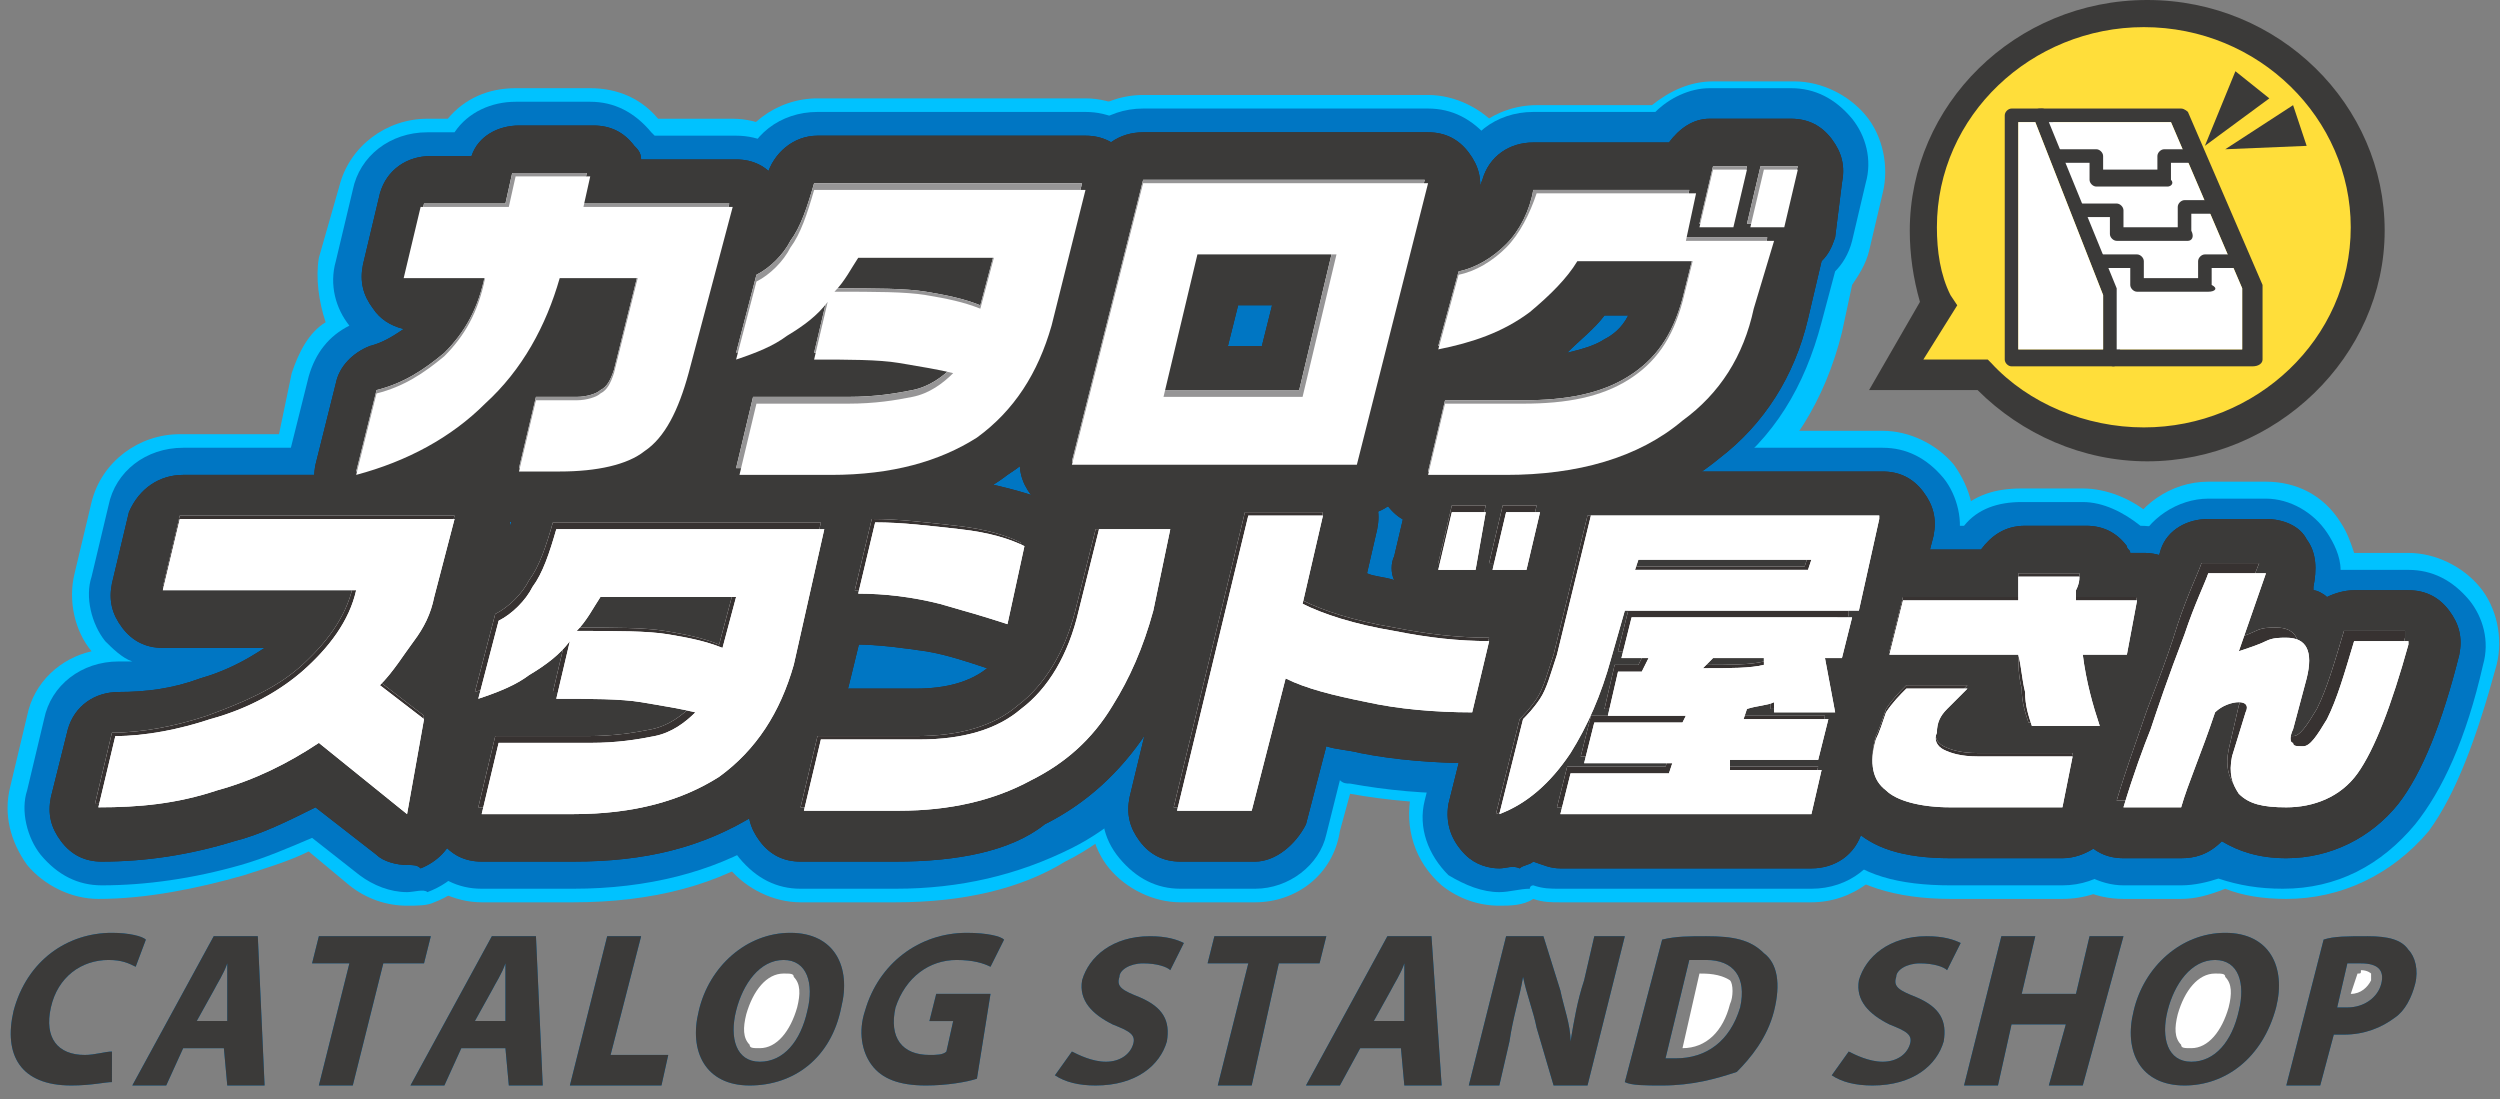 <?xml version="1.0" encoding="utf-8"?>
<!-- Generator: Adobe Illustrator 27.3.1, SVG Export Plug-In . SVG Version: 6.00 Build 0)  -->
<svg version="1.1" id="text" xmlns="http://www.w3.org/2000/svg" xmlns:xlink="http://www.w3.org/1999/xlink" x="0px" y="0px"
	 viewBox="0 0 73.7 32.4" style="enable-background:new 0 0 73.7 32.4;" xml:space="preserve">
<rect x="0" y="0" width="73.7" height="32.4" fill="#808080" stroke="none"/>
<style type="text/css">
	.st0{fill:#FFDE3A;}
	.st1{fill:#3B3A39;}
	.st2{fill:#0076C3;}
	.st3{fill:#00C2FF;}
	.st4{fill:#464342;}
	.st5{fill:#332E2B;}
	.st6{fill:#FFFFFF;}
	.st7{fill:#373231;}
	.st8{fill:#969596;}
</style>
<g>
	<g>
		<path class="st0" d="M63.3,0.5c-3.6,0-6.5,2.8-6.5,6.3c0,0.8,0.1,1.5,0.4,2.2L55.9,11h2.5c1.2,1.3,2.9,2.1,4.8,2.1
			c3.6,0,6.5-2.8,6.5-6.3C69.8,3.3,66.9,0.5,63.3,0.5z"/>
		<path class="st1" d="M63.3,13.6c-1.9,0-3.7-0.8-5-2.1h-3.2l1.5-2.6c-0.2-0.7-0.3-1.4-0.3-2.1c0-3.7,3.1-6.8,7-6.8
			c3.9,0,7,3.1,7,6.8C70.3,10.5,67.1,13.6,63.3,13.6z M56.7,10.6h1.9l0.1,0.1c1.1,1.2,2.8,1.9,4.5,1.9c3.3,0,6.1-2.6,6.1-5.9
			c0-3.2-2.7-5.9-6.1-5.9c-3.3,0-6.1,2.6-6.1,5.9c0,0.7,0.1,1.4,0.4,2L57.7,9L56.7,10.6z"/>
	</g>
	<g>
		<g>
			<path class="st2" d="M20.3,11c-0.3,1.1-0.7,1.9-1.3,2.3c-0.5,0.4-1.4,0.6-2.5,0.6h-1.2l0.5-2.1h1.2c0.3,0,0.6-0.1,0.7-0.2
				c0.2-0.1,0.3-0.3,0.4-0.6l0.7-2.8h-2.3c-0.4,1.4-1.1,2.7-2.2,3.7c-1,1-2.3,1.7-3.8,2.1l0.6-2.4c0.8-0.2,1.4-0.6,2-1.1
				c0.6-0.6,1-1.3,1.2-2.3h-2.4l0.5-2.1H15l0.2-0.9h2.2l-0.2,0.9h4.4L20.3,11z"/>
			<path class="st3" d="M10.7,16.7c-0.7,0-1.4-0.3-1.9-0.7c-0.7-0.7-1-1.6-0.7-2.6L8.6,11c0.2-0.6,0.5-1.2,1-1.5
				C9.4,8.9,9.3,8.2,9.4,7.6L10,5.5c0.3-1.2,1.4-2,2.6-2h0.6c0.5-0.6,1.2-0.9,2-0.9h2.2c0.8,0,1.5,0.3,2,0.9h2.2
				c0.8,0,1.6,0.4,2.1,1c0.5,0.6,0.7,1.5,0.5,2.3L23,11.7c0,0,0,0,0,0c-0.4,1.7-1.2,3-2.3,3.8c-1,0.7-2.3,1.1-4.1,1.1h-1.2
				c-0.7,0-1.4-0.3-1.9-0.8c-0.7,0.3-1.3,0.6-2.1,0.8C11.2,16.7,10.9,16.7,10.7,16.7z"/>
		</g>
		<g>
			<path class="st2" d="M31,9.6c-0.4,1.4-1.1,2.5-2.2,3.3c-1.1,0.7-2.5,1.1-4.3,1.1h-2.7l0.5-2.1H25c0.8,0,1.4-0.1,1.9-0.2
				c0.5-0.1,0.9-0.4,1.2-0.7c-0.4-0.1-1-0.2-1.6-0.3c-0.6-0.1-1.5-0.1-2.5-0.1l0.4-1.7c-0.3,0.4-0.7,0.7-1.2,1
				c-0.4,0.3-0.9,0.5-1.5,0.7l0.6-2.3c0.4-0.2,0.8-0.6,1-1c0.3-0.4,0.5-1,0.7-1.7H32L31,9.6z M29.3,7.6h-4c-0.2,0.3-0.4,0.7-0.7,1
				c1.2,0,2.1,0,2.7,0.1c0.6,0.1,1.1,0.2,1.6,0.4L29.3,7.6z"/>
			<path class="st3" d="M24.5,16.6h-2.7c-0.8,0-1.6-0.4-2.1-1c-0.5-0.7-0.7-1.5-0.5-2.3l0.3-1.3c-0.4-0.6-0.5-1.4-0.3-2.1l0.6-2.3
				C19.9,6.9,20.4,6.3,21,6c0,0,0.1-0.1,0.2-0.2c0.1-0.1,0.2-0.3,0.3-0.9c0.3-1.2,1.4-2,2.6-2H32c0.8,0,1.6,0.4,2.1,1
				c0.5,0.6,0.7,1.5,0.5,2.3l-1,4c0,0,0,0,0,0c-0.5,2.1-1.6,3.7-3.2,4.8C28.8,16.1,26.9,16.6,24.5,16.6z"/>
		</g>
		<g>
			<path class="st2" d="M40,13.7h-8.4l2.1-8.3h8.4L40,13.7z M38.4,11.7l1-4.2h-4.1l-1,4.2H38.4z"/>
			<path class="st3" d="M40,16.4h-8.4c-0.8,0-1.6-0.4-2.1-1c-0.5-0.6-0.7-1.5-0.5-2.3l2.1-8.3c0.3-1.2,1.4-2,2.6-2h8.4
				c0.8,0,1.6,0.4,2.1,1s0.7,1.5,0.5,2.3l-2.1,8.3C42.3,15.6,41.3,16.4,40,16.4z"/>
		</g>
		<g>
			<path class="st2" d="M51.7,9.1c-0.3,1.4-1,2.5-2.1,3.3c-1.3,1.1-3.1,1.6-5.2,1.6h-2.3l0.5-2.1h2.3c1.3,0,2.3-0.2,3.1-0.7
				c0.8-0.5,1.3-1.2,1.6-2.3l0.3-1.2h-3.4c-0.3,0.5-0.8,1-1.4,1.5c-0.8,0.6-1.7,0.9-2.7,1.1L43,8.1c0.5-0.1,1-0.4,1.4-0.8
				c0.4-0.4,0.7-1,0.9-1.6H50l-0.3,1.4h2.6L51.7,9.1z M51.1,6.7h-1L50.5,5h1L51.1,6.7z M52.6,6.7h-1L52,5h1L52.6,6.7z"/>
			<path class="st3" d="M44.4,16.7h-2.3c-0.8,0-1.6-0.4-2.1-1c-0.5-0.6-0.7-1.5-0.5-2.3l0.5-2c-0.2-0.5-0.3-1.1-0.1-1.7l0.5-2.2
				c0.2-1,1-1.8,2-2c0.1-0.2,0.2-0.3,0.3-0.4c0.3-1.2,1.4-2,2.6-2h3.4c0.5-0.4,1.1-0.7,1.8-0.7h1c0.1,0,0.1,0,0.2,0
				c0.1,0,0.1,0,0.2,0h1c0.8,0,1.6,0.4,2.1,1s0.7,1.5,0.5,2.3l-0.4,1.7c-0.1,0.4-0.3,0.7-0.5,1l-0.3,1.4v0c-0.5,2-1.5,3.6-3,4.8
				C49.5,16,47.2,16.7,44.4,16.7z"/>
		</g>
		<g>
			<path class="st2" d="M12,24l-2.6-2.1c-0.9,0.6-1.9,1.1-3,1.4c-1.2,0.4-2.3,0.5-3.5,0.5l0.5-2.1c0.9,0,1.9-0.2,2.8-0.5
				c1.1-0.3,2-0.8,2.7-1.4c0.8-0.7,1.4-1.5,1.6-2.4H4.8l0.5-2.1h8.1l-0.6,2.3c-0.1,0.5-0.3,0.9-0.6,1.3c-0.3,0.4-0.6,0.9-1,1.3
				l1.3,1L12,24z"/>
			<path class="st3" d="M12,26.7c-0.6,0-1.2-0.2-1.7-0.6l-1.2-1c-0.6,0.3-1.3,0.5-1.9,0.7c-1.4,0.4-2.9,0.7-4.3,0.7
				c-0.8,0-1.6-0.4-2.1-1c-0.5-0.7-0.7-1.5-0.5-2.3l0.5-2.1c0.2-1,1-1.7,1.9-1.9c0,0,0,0,0,0c-0.5-0.6-0.7-1.5-0.5-2.3l0.5-2.1
				c0.3-1.2,1.4-2,2.6-2h8.1c0.8,0,1.6,0.4,2.1,1c0.5,0.6,0.7,1.5,0.5,2.3l-0.6,2.3c-0.1,0.5-0.3,1-0.6,1.5c0.4,0.6,0.5,1.4,0.4,2.1
				l-0.7,2.7c-0.2,0.9-0.9,1.6-1.7,1.9C12.6,26.7,12.3,26.7,12,26.7z"/>
		</g>
		<g>
			<path class="st2" d="M23.4,19.6c-0.4,1.4-1.1,2.5-2.2,3.3c-1.1,0.7-2.5,1.1-4.3,1.1h-2.7l0.5-2.1h2.7c0.8,0,1.4-0.1,1.9-0.2
				c0.5-0.1,0.9-0.4,1.2-0.7c-0.4-0.1-1-0.2-1.6-0.3c-0.6-0.1-1.5-0.1-2.5-0.1l0.4-1.7c-0.3,0.4-0.7,0.7-1.2,1
				c-0.4,0.3-0.9,0.5-1.5,0.7l0.6-2.3c0.4-0.2,0.8-0.6,1-1c0.3-0.4,0.5-1,0.7-1.7h7.9L23.4,19.6z M21.7,17.6h-4
				c-0.2,0.3-0.4,0.7-0.7,1c1.2,0,2.1,0,2.7,0.1c0.6,0.1,1.1,0.2,1.6,0.4L21.7,17.6z"/>
			<path class="st3" d="M16.9,26.6h-2.7c-0.8,0-1.6-0.4-2.1-1c-0.5-0.7-0.7-1.5-0.5-2.3l0.3-1.3c-0.4-0.6-0.5-1.4-0.3-2.1l0.6-2.3
				c0.2-0.7,0.6-1.3,1.2-1.7c0,0,0.1-0.1,0.2-0.2c0-0.1,0.2-0.3,0.3-0.9c0.3-1.2,1.4-2,2.6-2h7.9c0.8,0,1.6,0.4,2.1,1
				c0.5,0.6,0.7,1.5,0.5,2.3l-1,4.1c0,0,0,0,0,0c-0.5,2.1-1.6,3.7-3.2,4.8C21.2,26.1,19.2,26.6,16.9,26.6z"/>
		</g>
		<g>
			<path class="st2" d="M34,18c-0.3,1.1-0.7,2-1.2,2.8c-0.6,1-1.4,1.7-2.4,2.2c-1.1,0.6-2.4,0.9-3.9,0.9h-2.8l0.5-2.1h2.9
				c1.3,0,2.3-0.3,3-0.9c0.8-0.6,1.4-1.6,1.7-2.9l0.6-2.4h2.1L34,18z M29.7,18.4c-0.6-0.2-1.3-0.4-2-0.6c-0.8-0.2-1.6-0.3-2.4-0.3
				l0.5-2.1c0.8,0,1.6,0.1,2.5,0.2c0.9,0.1,1.5,0.3,1.9,0.5L29.7,18.4z"/>
			<path class="st3" d="M26.4,26.6h-2.8c-0.8,0-1.6-0.4-2.1-1c-0.5-0.7-0.7-1.5-0.5-2.3l0.5-2.1c0.2-0.9,0.9-1.6,1.8-1.9
				c0,0,0-0.1-0.1-0.1c-0.5-0.6-0.7-1.5-0.5-2.3l0.5-2.1c0.3-1.2,1.4-2,2.6-2c0.9,0,1.9,0.1,2.9,0.2c0.9,0.1,1.6,0.3,2.1,0.5
				c0.4-0.3,1-0.5,1.5-0.5h2.1c0.8,0,1.6,0.4,2.1,1c0.5,0.7,0.7,1.5,0.5,2.3l-0.6,2.3c-0.3,1.4-0.9,2.6-1.6,3.7
				c-0.9,1.3-2,2.4-3.4,3.1C30.1,26.2,28.4,26.6,26.4,26.6z"/>
		</g>
		<g>
			<path class="st2" d="M43.4,21c-1.1,0-2.2-0.1-3.1-0.3c-1-0.2-1.8-0.4-2.4-0.7l-1,3.9h-2.2l2.1-8.7h2.2l-0.6,2.6
				c0.6,0.3,1.5,0.6,2.7,0.8c1,0.2,1.9,0.3,2.8,0.3L43.4,21z M43.5,16.8h-1.1l0.4-1.7h1L43.5,16.8z M45,16.8h-1l0.4-1.7h1L45,16.8z"
				/>
			<path class="st3" d="M37,26.6h-2.2c-0.8,0-1.6-0.4-2.1-1c-0.5-0.6-0.7-1.5-0.5-2.3l2.1-8.7c0.3-1.2,1.4-2,2.6-2h2.2
				c0.7,0,1.3,0.3,1.8,0.7c0.5-0.5,1.2-0.8,2-0.8h1c0.1,0,0.1,0,0.2,0c0.1,0,0.1,0,0.2,0h1c0.8,0,1.6,0.4,2.1,1s0.7,1.5,0.5,2.3
				l-0.4,1.7c-0.1,0.6-0.5,1.1-0.9,1.5c0,0.2,0,0.5-0.1,0.7L46,21.7c-0.3,1.2-1.4,2-2.6,2c-1.3,0-2.5-0.1-3.6-0.3l-0.3,1.1
				C39.3,25.8,38.2,26.6,37,26.6z"/>
		</g>
		<g>
			<path class="st2" d="M55.4,15.3L54.8,18h-6.9l-0.4,1.4c-0.3,1.1-0.7,2-1.2,2.8c-0.6,0.9-1.3,1.5-2.1,1.8l0.7-2.8
				c0.1-0.1,0.3-0.3,0.5-0.6c0.2-0.3,0.3-0.7,0.5-1.3l1-4.1H55.4z M54.6,18.2l-0.3,1.2h-0.5l0.3,1.6h-1.8l0-0.3
				c-0.2,0.1-0.5,0.1-0.8,0.2l-0.1,0.3h2.5l-0.3,1.2H51L51,22.7h2.7L53.4,24h-7.4l0.3-1.2h2.9l0.1-0.3h-2.6l0.3-1.2h2.6l0.1-0.2
				l-2.3,0l0.3-1.3h0.7l0.2-0.4h-0.8l0.3-1.2H54.6z M48.2,16.8h5.1l0.1-0.3h-5.1L48.2,16.8z M50.2,19.7c0.8,0,1.4,0,1.8-0.1l0-0.2
				h-1.5L50.2,19.7z"/>
			<path class="st3" d="M44.2,26.7c-0.6,0-1.2-0.2-1.7-0.6c-0.8-0.7-1.1-1.7-0.9-2.7l0.7-2.8c0.1-0.5,0.4-0.9,0.7-1.3
				c0-0.1,0.1-0.3,0.2-0.6l1-4c0.3-1.2,1.4-2,2.6-2h8.7c0.8,0,1.6,0.4,2.1,1c0.5,0.7,0.7,1.5,0.5,2.3l-0.7,2.7
				c-0.1,0.3-0.2,0.5-0.3,0.8L56.9,20c0,0.2-0.1,0.4-0.2,0.5l0,0c0.1,0.6,0,1.3-0.4,1.8c0,0.3,0,0.6-0.1,0.9L56,24.6
				c-0.3,1.2-1.4,2-2.6,2h-7.4c-0.3,0-0.5,0-0.8-0.1C44.9,26.7,44.5,26.7,44.2,26.7z M43.5,18.9C43.5,18.9,43.5,18.9,43.5,18.9
				C43.5,18.9,43.5,18.9,43.5,18.9z"/>
		</g>
		<g>
			<path class="st2" d="M60.8,23.8h-3.3c-0.9,0-1.6-0.2-1.9-0.5c-0.4-0.3-0.5-0.8-0.3-1.5c0.1-0.2,0.2-0.5,0.3-0.8
				c0.2-0.3,0.4-0.5,0.6-0.7H58c-0.2,0.2-0.4,0.4-0.6,0.6c-0.2,0.2-0.3,0.4-0.3,0.7c-0.1,0.2,0,0.4,0.2,0.5c0.2,0.1,0.5,0.2,1,0.2
				l2.8,0L60.8,23.8z M62.7,19.3h-1.3c0.1,0.8,0.3,1.5,0.5,2.1h-2c-0.1-0.3-0.2-0.6-0.2-1c-0.1-0.4-0.1-0.7-0.2-1.1h-3.8l0.4-1.6
				h3.4c0-0.2,0-0.3,0-0.4c0-0.1,0-0.2,0-0.3h1.8c0,0.1,0,0.2-0.1,0.4c0,0.2,0,0.3,0,0.3h1.8L62.7,19.3z"/>
			<path class="st3" d="M60.8,26.5h-3.3c-1.6,0-2.9-0.4-3.7-1.2c-1.1-1-1.5-2.5-1.1-4.1c0.1-0.4,0.2-0.7,0.4-1.1
				c-0.1-0.4-0.1-0.9,0-1.4l0.4-1.6c0.3-1.2,1.4-2,2.6-2h1.6c0.5-0.5,1.1-0.7,1.9-0.7h1.8c0.7,0,1.4,0.3,1.9,0.7c0.8,0,1.5,0.4,2,1
				c0.5,0.6,0.7,1.5,0.5,2.3L65.3,20c-0.1,0.5-0.4,0.9-0.7,1.3c0.1,0.6-0.1,1.2-0.5,1.8c-0.1,0.2-0.3,0.3-0.4,0.5l-0.2,1
				C63.1,25.7,62.1,26.5,60.8,26.5z"/>
		</g>
		<g>
			<path class="st2" d="M71,19c-0.5,1.8-1,3.1-1.5,3.8c-0.5,0.7-1.3,1-2.1,1c-0.7,0-1.1-0.1-1.4-0.4c-0.2-0.3-0.3-0.6-0.2-1.1
				l0.4-1.3c0.1-0.2,0-0.3-0.2-0.3c-0.2,0-0.5,0.1-0.7,0.3c-0.4,1.2-0.8,2.1-1,2.8h-1.7c0.3-1,0.6-1.8,0.8-2.3
				c0.2-0.6,0.5-1.5,1-2.8c0.3-0.9,0.6-1.5,0.7-1.8h1.7L66,19.2c0.3-0.1,0.6-0.2,0.8-0.3c0.2-0.1,0.4-0.1,0.6-0.1
				c0.3,0,0.5,0.1,0.6,0.3c0.1,0.2,0.1,0.5,0,0.9l-0.4,1.5c-0.1,0.2-0.1,0.4,0,0.4c0,0.1,0.1,0.1,0.3,0.1c0.2,0,0.4-0.3,0.7-0.8
				c0.3-0.6,0.5-1.3,0.8-2.3H71z"/>
			<path class="st3" d="M64.3,26.5h-1.7c-0.9,0-1.7-0.4-2.2-1.1s-0.6-1.6-0.3-2.4c0.3-1,0.6-1.8,0.8-2.4c0.2-0.6,0.6-1.5,1-2.8
				c0.3-0.9,0.6-1.6,0.7-1.9c0.4-1,1.4-1.7,2.5-1.7h1.7c0.9,0,1.7,0.4,2.2,1.2c0.2,0.3,0.3,0.6,0.4,0.9H71c0.8,0,1.6,0.4,2.1,1
				c0.5,0.6,0.7,1.5,0.5,2.3c-0.6,2.2-1.2,3.8-2,4.9c-1.1,1.3-2.6,2-4.2,2c-0.7,0-1.3-0.1-1.8-0.3C65.1,26.4,64.7,26.5,64.3,26.5z"
				/>
		</g>
	</g>
	<g>
		<g>
			<path class="st2" d="M20.3,11c-0.3,1.1-0.7,1.9-1.3,2.3c-0.5,0.4-1.4,0.6-2.5,0.6h-1.2l0.5-2.1h1.2c0.3,0,0.6-0.1,0.7-0.2
				c0.2-0.1,0.3-0.3,0.4-0.6l0.7-2.8h-2.3c-0.4,1.4-1.1,2.7-2.2,3.7c-1,1-2.3,1.7-3.8,2.1l0.6-2.4c0.8-0.2,1.4-0.6,2-1.1
				c0.6-0.6,1-1.3,1.2-2.3h-2.4l0.5-2.1H15l0.2-0.9h2.2l-0.2,0.9h4.4L20.3,11z"/>
			<path class="st2" d="M10.7,16.3c-0.6,0-1.1-0.2-1.6-0.6c-0.6-0.6-0.8-1.4-0.6-2.2l0.6-2.4c0.2-0.7,0.6-1.2,1.2-1.5
				C9.9,9.1,9.7,8.4,9.9,7.7l0.5-2.1c0.2-1,1.1-1.7,2.2-1.7h0.8C13.8,3.3,14.5,3,15.2,3h2.2c0.7,0,1.3,0.3,1.8,0.9c0,0,0,0,0.1,0.1
				h2.4c0.7,0,1.3,0.3,1.8,0.9c0.4,0.5,0.6,1.3,0.4,1.9l-1.2,4.9c0,0,0,0,0,0c-0.4,1.6-1.1,2.8-2.2,3.6c-0.9,0.7-2.2,1-3.8,1h-1.2
				c-0.7,0-1.3-0.3-1.8-0.9c0,0,0,0,0,0c-0.7,0.4-1.5,0.7-2.3,0.9C11.1,16.2,10.9,16.3,10.7,16.3z"/>
		</g>
		<g>
			<path class="st2" d="M31,9.6c-0.4,1.4-1.1,2.5-2.2,3.3c-1.1,0.7-2.5,1.1-4.3,1.1h-2.7l0.5-2.1H25c0.8,0,1.4-0.1,1.9-0.2
				c0.5-0.1,0.9-0.4,1.2-0.7c-0.4-0.1-1-0.2-1.6-0.3c-0.6-0.1-1.5-0.1-2.5-0.1l0.4-1.7c-0.3,0.4-0.7,0.7-1.2,1
				c-0.4,0.3-0.9,0.5-1.5,0.7l0.6-2.3c0.4-0.2,0.8-0.6,1-1c0.3-0.4,0.5-1,0.7-1.7H32L31,9.6z M29.3,7.6h-4c-0.2,0.3-0.4,0.7-0.7,1
				c1.2,0,2.1,0,2.7,0.1c0.6,0.1,1.1,0.2,1.6,0.4L29.3,7.6z"/>
			<path class="st2" d="M24.5,16.2h-2.7c-0.7,0-1.3-0.3-1.8-0.9c-0.4-0.5-0.6-1.3-0.4-1.9l0.4-1.5c-0.4-0.5-0.5-1.2-0.4-1.9l0.6-2.3
				c0.1-0.6,0.5-1.1,1-1.4c0.1-0.1,0.2-0.2,0.3-0.3c0.1-0.1,0.2-0.4,0.4-1c0.2-1,1.1-1.7,2.2-1.7H32c0.7,0,1.3,0.3,1.8,0.9
				s0.6,1.3,0.4,1.9l-1,4c0,0,0,0,0,0c-0.5,2-1.5,3.5-3.1,4.6C28.6,15.7,26.8,16.2,24.5,16.2z"/>
		</g>
		<g>
			<path class="st2" d="M40,13.7h-8.4l2.1-8.3h8.4L40,13.7z M38.4,11.7l1-4.2h-4.1l-1,4.2H38.4z"/>
			<path class="st2" d="M40,16h-8.4c-0.7,0-1.3-0.3-1.8-0.9c-0.4-0.5-0.6-1.3-0.4-1.9l2.1-8.3c0.2-1,1.1-1.7,2.2-1.7h8.4
				c0.7,0,1.3,0.3,1.8,0.9c0.4,0.5,0.6,1.3,0.4,1.9l-2.1,8.3C42,15.3,41.1,16,40,16z"/>
		</g>
		<g>
			<path class="st2" d="M51.7,9.1c-0.3,1.4-1,2.5-2.1,3.3c-1.3,1.1-3.1,1.6-5.2,1.6h-2.3l0.5-2.1h2.3c1.3,0,2.3-0.2,3.1-0.7
				c0.8-0.5,1.3-1.2,1.6-2.3l0.3-1.2h-3.4c-0.3,0.5-0.8,1-1.4,1.5c-0.8,0.6-1.7,0.9-2.7,1.1L43,8.1c0.5-0.1,1-0.4,1.4-0.8
				c0.4-0.4,0.7-1,0.9-1.6H50l-0.3,1.4h2.6L51.7,9.1z M51.1,6.7h-1L50.5,5h1L51.1,6.7z M52.6,6.7h-1L52,5h1L52.6,6.7z"/>
			<path class="st2" d="M44.4,16.3h-2.3c-0.7,0-1.3-0.3-1.8-0.9c-0.4-0.5-0.6-1.3-0.4-1.9l0.5-2.1c0,0,0-0.1,0-0.1
				c-0.2-0.5-0.3-1-0.2-1.6l0.5-2.2c0.2-0.8,0.9-1.5,1.7-1.7c0,0,0.1,0,0.3-0.2c0.2-0.2,0.3-0.4,0.3-0.6c0.2-1,1.1-1.7,2.2-1.7h3.6
				c0.4-0.4,1-0.7,1.6-0.7h1c0.1,0,0.1,0,0.2,0c0.1,0,0.1,0,0.2,0h1c0.7,0,1.3,0.3,1.8,0.9c0.4,0.5,0.6,1.2,0.4,1.9l-0.4,1.7
				c-0.1,0.4-0.3,0.7-0.5,0.9l-0.4,1.5c0,0,0,0,0,0c-0.5,1.9-1.4,3.4-2.9,4.5C49.3,15.6,47.1,16.3,44.4,16.3z"/>
		</g>
		<g>
			<path class="st2" d="M12,24l-2.6-2.1c-0.9,0.6-1.9,1.1-3,1.4c-1.2,0.4-2.3,0.5-3.5,0.5l0.5-2.1c0.9,0,1.9-0.2,2.8-0.5
				c1.1-0.3,2-0.8,2.7-1.4c0.8-0.7,1.4-1.5,1.6-2.4H4.8l0.5-2.1h8.1l-0.6,2.3c-0.1,0.5-0.3,0.9-0.6,1.3c-0.3,0.4-0.6,0.9-1,1.3
				l1.3,1L12,24z"/>
			<path class="st2" d="M12,26.3c-0.5,0-1-0.2-1.4-0.5l-1.4-1.1c-0.7,0.3-1.4,0.6-2.1,0.8c-1.4,0.4-2.8,0.6-4.1,0.6
				c-0.7,0-1.3-0.3-1.8-0.9c-0.4-0.5-0.6-1.3-0.4-1.9l0.5-2.1c0.2-1,1.1-1.7,2.2-1.7c0.1,0,0.2,0,0.4,0c-0.3-0.1-0.6-0.4-0.8-0.6
				c-0.4-0.5-0.6-1.3-0.4-1.9l0.5-2.1c0.2-1,1.1-1.7,2.2-1.7h8.1c0.7,0,1.3,0.3,1.8,0.9s0.6,1.3,0.4,1.9l-0.6,2.3
				c-0.1,0.6-0.4,1.1-0.7,1.7c0.4,0.5,0.6,1.3,0.4,2l-0.7,2.7c-0.2,0.7-0.7,1.3-1.5,1.6C12.5,26.2,12.2,26.3,12,26.3z"/>
		</g>
		<g>
			<path class="st2" d="M23.4,19.6c-0.4,1.4-1.1,2.5-2.2,3.3c-1.1,0.7-2.5,1.1-4.3,1.1h-2.7l0.5-2.1h2.7c0.8,0,1.4-0.1,1.9-0.2
				c0.5-0.1,0.9-0.4,1.2-0.7c-0.4-0.1-1-0.2-1.6-0.3c-0.6-0.1-1.5-0.1-2.5-0.1l0.4-1.7c-0.3,0.4-0.7,0.7-1.2,1
				c-0.4,0.3-0.9,0.5-1.5,0.7l0.6-2.3c0.4-0.2,0.8-0.6,1-1c0.3-0.4,0.5-1,0.7-1.7h7.9L23.4,19.6z M21.7,17.6h-4
				c-0.2,0.3-0.4,0.7-0.7,1c1.2,0,2.1,0,2.7,0.1c0.6,0.1,1.1,0.2,1.6,0.4L21.7,17.6z"/>
			<path class="st2" d="M16.9,26.2h-2.7c-0.7,0-1.3-0.3-1.8-0.9c-0.4-0.5-0.6-1.3-0.4-1.9l0.4-1.5C12,21.4,11.8,20.7,12,20l0.6-2.3
				c0.1-0.6,0.5-1.1,1-1.4c0.1-0.1,0.2-0.2,0.3-0.3c0.1-0.1,0.2-0.4,0.4-1c0.2-1,1.1-1.7,2.2-1.7h7.9c0.7,0,1.3,0.3,1.8,0.9
				s0.6,1.3,0.4,1.9l-1,4.1c0,0,0,0,0,0c-0.5,2-1.5,3.5-3.1,4.6C21,25.7,19.1,26.2,16.9,26.2z"/>
		</g>
		<g>
			<path class="st2" d="M34,18c-0.3,1.1-0.7,2-1.2,2.8c-0.6,1-1.4,1.7-2.4,2.2c-1.1,0.6-2.4,0.9-3.9,0.9h-2.8l0.5-2.1h2.9
				c1.3,0,2.3-0.3,3-0.9c0.8-0.6,1.4-1.6,1.7-2.9l0.6-2.4h2.1L34,18z M29.7,18.4c-0.6-0.2-1.3-0.4-2-0.6c-0.8-0.2-1.6-0.3-2.4-0.3
				l0.5-2.1c0.8,0,1.6,0.1,2.5,0.2c0.9,0.1,1.5,0.3,1.9,0.5L29.7,18.4z"/>
			<path class="st2" d="M26.4,26.2h-2.8c-0.7,0-1.3-0.3-1.8-0.9s-0.6-1.3-0.4-1.9l0.5-2.1c0.2-1,1.1-1.7,2.2-1.7h0.3
				c-0.3-0.1-0.6-0.4-0.8-0.7c-0.4-0.5-0.6-1.3-0.4-1.9l0.5-2.1c0.2-1,1.1-1.7,2.2-1.7c0.9,0,1.9,0.1,2.9,0.2c1,0.1,1.7,0.3,2.3,0.6
				c0.4-0.3,0.9-0.5,1.5-0.5h2.1c0.7,0,1.3,0.3,1.8,0.9c0.4,0.5,0.6,1.3,0.4,1.9l-0.6,2.3c-0.3,1.3-0.8,2.5-1.5,3.5
				c-0.9,1.3-2,2.3-3.2,2.9C30,25.8,28.3,26.2,26.4,26.2z"/>
		</g>
		<g>
			<path class="st2" d="M43.4,21c-1.1,0-2.2-0.1-3.1-0.3c-1-0.2-1.8-0.4-2.4-0.7l-1,3.9h-2.2l2.1-8.7h2.2l-0.6,2.6
				c0.6,0.3,1.5,0.6,2.7,0.8c1,0.2,1.9,0.3,2.8,0.3L43.4,21z M43.5,16.8h-1.1l0.4-1.7h1L43.5,16.8z M45,16.8h-1l0.4-1.7h1L45,16.8z"
				/>
			<path class="st2" d="M37,26.2h-2.2c-0.7,0-1.3-0.3-1.8-0.9s-0.6-1.3-0.4-1.9l2.1-8.7c0.2-1,1.1-1.7,2.2-1.7h2.2
				c0.7,0,1.3,0.3,1.8,0.9c0,0,0,0.1,0.1,0.1c0.4-0.7,1.1-1.1,1.9-1.1h1c0.1,0,0.1,0,0.2,0c0.1,0,0.1,0,0.2,0h1
				c0.7,0,1.3,0.3,1.8,0.9s0.6,1.3,0.4,1.9l-0.4,1.7c-0.1,0.6-0.5,1.1-1,1.4c0,0.3,0,0.5-0.1,0.8l-0.5,2.1c-0.2,1-1.1,1.7-2.2,1.7
				c-1.3,0-2.4-0.1-3.5-0.3c-0.1,0-0.2,0-0.3-0.1l-0.4,1.6C38.9,25.5,38,26.2,37,26.2z"/>
		</g>
		<g>
			<path class="st2" d="M55.4,15.3L54.8,18h-6.9l-0.4,1.4c-0.3,1.1-0.7,2-1.2,2.8c-0.6,0.9-1.3,1.5-2.1,1.8l0.7-2.8
				c0.1-0.1,0.3-0.3,0.5-0.6c0.2-0.3,0.3-0.7,0.5-1.3l1-4.1H55.4z M54.6,18.2l-0.3,1.2h-0.5l0.3,1.6h-1.8l0-0.3
				c-0.2,0.1-0.5,0.1-0.8,0.2l-0.1,0.3h2.5l-0.3,1.2H51L51,22.7h2.7L53.4,24h-7.4l0.3-1.2h2.9l0.1-0.3h-2.6l0.3-1.2h2.6l0.1-0.2
				l-2.3,0l0.3-1.3h0.7l0.2-0.4h-0.8l0.3-1.2H54.6z M48.2,16.8h5.1l0.1-0.3h-5.1L48.2,16.8z M50.2,19.7c0.8,0,1.4,0,1.8-0.1l0-0.2
				h-1.5L50.2,19.7z"/>
			<path class="st2" d="M44.2,26.3c-0.5,0-1-0.2-1.5-0.5c-0.6-0.6-0.9-1.4-0.7-2.2l0.7-2.8c0.1-0.4,0.3-0.8,0.7-1.1
				c0.1-0.1,0.1-0.3,0.2-0.8l1-4c0.2-1,1.1-1.7,2.2-1.7h8.7c0.7,0,1.3,0.3,1.8,0.9c0.4,0.5,0.6,1.3,0.4,1.9L57,18.5
				c-0.1,0.2-0.2,0.5-0.3,0.7l-0.2,0.7c0,0.2-0.1,0.4-0.2,0.6l0,0.2c0.1,0.6-0.1,1.2-0.4,1.7c0.1,0.3,0.1,0.6,0,0.9l-0.3,1.2
				c-0.2,1-1.1,1.7-2.2,1.7h-7.4c-0.3,0-0.5,0-0.8-0.1c0,0-0.1,0-0.1,0.1C44.8,26.2,44.5,26.3,44.2,26.3z M43.7,19.3
				C43.7,19.3,43.7,19.3,43.7,19.3C43.7,19.3,43.7,19.3,43.7,19.3z"/>
		</g>
		<g>
			<path class="st2" d="M60.8,23.8h-3.3c-0.9,0-1.6-0.2-1.9-0.5c-0.4-0.3-0.5-0.8-0.3-1.5c0.1-0.2,0.2-0.5,0.3-0.8
				c0.2-0.3,0.4-0.5,0.6-0.7H58c-0.2,0.2-0.4,0.4-0.6,0.6c-0.2,0.2-0.3,0.4-0.3,0.7c-0.1,0.2,0,0.4,0.2,0.5c0.2,0.1,0.5,0.2,1,0.2
				l2.8,0L60.8,23.8z M62.7,19.3h-1.3c0.1,0.8,0.3,1.5,0.5,2.1h-2c-0.1-0.3-0.2-0.6-0.2-1c-0.1-0.4-0.1-0.7-0.2-1.1h-3.8l0.4-1.6
				h3.4c0-0.2,0-0.3,0-0.4c0-0.1,0-0.2,0-0.3h1.8c0,0.1,0,0.2-0.1,0.4c0,0.2,0,0.3,0,0.3h1.8L62.7,19.3z"/>
			<path class="st2" d="M60.8,26.1h-3.3c-1.5,0-2.7-0.3-3.4-1.1c-1-0.9-1.3-2.2-1-3.7c0.1-0.4,0.3-0.8,0.5-1.2
				c-0.2-0.4-0.2-0.9-0.1-1.3l0.4-1.6c0.2-1,1.1-1.7,2.2-1.7h1.8c0.4-0.5,1-0.7,1.7-0.7h1.8c0.6,0,1.2,0.3,1.7,0.7h0
				c0.7,0,1.3,0.3,1.8,0.9c0.4,0.5,0.6,1.2,0.4,1.9l-0.4,1.6c-0.1,0.5-0.4,0.9-0.8,1.2c0.1,0.6,0,1.2-0.4,1.7
				c-0.1,0.2-0.3,0.3-0.5,0.5L63,24.4C62.8,25.4,61.9,26.1,60.8,26.1z"/>
		</g>
		<g>
			<path class="st2" d="M71,19c-0.5,1.8-1,3.1-1.5,3.8c-0.5,0.7-1.3,1-2.1,1c-0.7,0-1.1-0.1-1.4-0.4c-0.2-0.3-0.3-0.6-0.2-1.1
				l0.4-1.3c0.1-0.2,0-0.3-0.2-0.3c-0.2,0-0.5,0.1-0.7,0.3c-0.4,1.2-0.8,2.1-1,2.8h-1.7c0.3-1,0.6-1.8,0.8-2.3
				c0.2-0.6,0.5-1.5,1-2.8c0.3-0.9,0.6-1.5,0.7-1.8h1.7L66,19.2c0.3-0.1,0.6-0.2,0.8-0.3c0.2-0.1,0.4-0.1,0.6-0.1
				c0.3,0,0.5,0.1,0.6,0.3c0.1,0.2,0.1,0.5,0,0.9l-0.4,1.5c-0.1,0.2-0.1,0.4,0,0.4c0,0.1,0.1,0.1,0.3,0.1c0.2,0,0.4-0.3,0.7-0.8
				c0.3-0.6,0.5-1.3,0.8-2.3H71z"/>
			<path class="st2" d="M64.3,26.1h-1.7c-0.7,0-1.4-0.4-1.8-0.9s-0.5-1.4-0.3-2c0.3-1,0.6-1.8,0.8-2.4c0.2-0.6,0.6-1.5,1-2.8
				c0.3-0.9,0.6-1.5,0.7-1.9c0.3-0.8,1.2-1.4,2.1-1.4h1.7c0.7,0,1.4,0.4,1.8,1c0.2,0.3,0.4,0.7,0.4,1.1c0.1,0,0.2,0,0.3,0H71
				c0.7,0,1.3,0.3,1.8,0.9c0.4,0.5,0.6,1.2,0.4,1.9c-0.5,2.2-1.2,3.7-2,4.7c-1,1.2-2.3,1.9-3.9,1.9c-0.7,0-1.3-0.1-1.9-0.3
				C65.1,26,64.7,26.1,64.3,26.1z"/>
		</g>
	</g>
	<g>
		<g>
			<g>
				<path class="st4" d="M20.3,11c-0.3,1.1-0.7,1.9-1.3,2.3c-0.5,0.4-1.4,0.6-2.5,0.6h-1.2l0.5-2.1h1.2c0.3,0,0.6-0.1,0.7-0.2
					c0.2-0.1,0.3-0.3,0.4-0.6l0.7-2.8h-2.3c-0.4,1.4-1.1,2.7-2.2,3.7c-1,1-2.3,1.7-3.8,2.1l0.6-2.4c0.8-0.2,1.4-0.6,2-1.1
					c0.6-0.6,1-1.3,1.2-2.3h-2.4l0.5-2.1H15l0.2-0.9h2.2l-0.2,0.9h4.4L20.3,11z"/>
				<path class="st5" d="M10.7,15.5c-0.4,0-0.8-0.1-1-0.4c-0.4-0.4-0.5-0.9-0.4-1.4l0.6-2.4c0.1-0.5,0.5-0.9,1-1.1
					c0.4-0.1,0.7-0.3,1-0.5c-0.4-0.1-0.7-0.3-0.9-0.6c-0.3-0.4-0.4-0.8-0.3-1.3l0.5-2.1c0.2-0.7,0.8-1.1,1.5-1.1h1.2
					c0.2-0.6,0.8-0.9,1.4-0.9h2.2c0.5,0,0.9,0.2,1.2,0.6c0.1,0.1,0.2,0.2,0.2,0.4h2.8c0.5,0,0.9,0.2,1.2,0.6C23,5.6,23.1,6.1,23,6.5
					l-1.2,4.9c0,0,0,0,0,0c-0.4,1.5-1,2.5-1.9,3.1c-0.8,0.6-1.9,0.9-3.4,0.9h-1.2c-0.5,0-0.9-0.2-1.2-0.6c-0.1-0.2-0.2-0.4-0.3-0.6
					c-0.9,0.5-1.8,1-2.8,1.3C10.9,15.5,10.8,15.5,10.7,15.5z M20.3,11L20.3,11L20.3,11z"/>
			</g>
			<g>
				<path class="st4" d="M31,9.6c-0.4,1.4-1.1,2.5-2.2,3.3c-1.1,0.7-2.5,1.1-4.3,1.1h-2.7l0.5-2.1H25c0.8,0,1.4-0.1,1.9-0.2
					c0.5-0.1,0.9-0.4,1.2-0.7c-0.4-0.1-1-0.2-1.6-0.3c-0.6-0.1-1.5-0.1-2.5-0.1l0.4-1.7c-0.3,0.4-0.7,0.7-1.2,1
					c-0.4,0.3-0.9,0.5-1.5,0.7l0.6-2.3c0.4-0.2,0.8-0.6,1-1c0.3-0.4,0.5-1,0.7-1.7H32L31,9.6z M29.3,7.6h-4c-0.2,0.3-0.4,0.7-0.7,1
					c1.2,0,2.1,0,2.7,0.1c0.6,0.1,1.1,0.2,1.6,0.4L29.3,7.6z"/>
				<path class="st5" d="M24.5,15.4h-2.7c-0.5,0-0.9-0.2-1.2-0.6c-0.3-0.4-0.4-0.8-0.3-1.3l0.5-1.9c0,0,0,0,0,0
					c-0.4-0.4-0.6-0.9-0.4-1.5l0.6-2.3C21,7.5,21.3,7.2,21.6,7c0.2-0.1,0.4-0.3,0.5-0.5c0.2-0.3,0.4-0.7,0.5-1.3
					C22.8,4.5,23.4,4,24.1,4H32c0.5,0,0.9,0.2,1.2,0.6c0.3,0.4,0.4,0.8,0.3,1.3l-1,4c0,0,0,0,0,0c-0.4,1.8-1.4,3.2-2.8,4.1
					C28.4,15,26.6,15.4,24.5,15.4z M31,9.6L31,9.6L31,9.6z"/>
			</g>
			<g>
				<path class="st4" d="M40,13.7h-8.4l2.1-8.3h8.4L40,13.7z M38.4,11.7l1-4.2h-4.1l-1,4.2H38.4z"/>
				<path class="st5" d="M40,15.2h-8.4c-0.5,0-0.9-0.2-1.2-0.6c-0.3-0.4-0.4-0.8-0.3-1.3l2.1-8.3c0.2-0.7,0.8-1.1,1.5-1.1h8.4
					c0.5,0,0.9,0.2,1.2,0.6c0.3,0.4,0.4,0.8,0.3,1.3l-2.1,8.3C41.3,14.8,40.7,15.2,40,15.2z M36.2,10.2h1L37.5,9h-1L36.2,10.2z"/>
			</g>
			<g>
				<path class="st4" d="M51.7,9.1c-0.3,1.4-1,2.5-2.1,3.3c-1.3,1.1-3.1,1.6-5.2,1.6h-2.3l0.5-2.1h2.3c1.3,0,2.3-0.2,3.1-0.7
					c0.8-0.5,1.3-1.2,1.6-2.3l0.3-1.2h-3.4c-0.3,0.5-0.8,1-1.4,1.5c-0.8,0.6-1.7,0.9-2.7,1.1L43,8.1c0.5-0.1,1-0.4,1.4-0.8
					c0.4-0.4,0.7-1,0.9-1.6H50l-0.3,1.4h2.6L51.7,9.1z M51.1,6.7h-1L50.5,5h1L51.1,6.7z M52.6,6.7h-1L52,5h1L52.6,6.7z"/>
				<path class="st5" d="M44.4,15.5h-2.3c-0.5,0-0.9-0.2-1.2-0.6c-0.3-0.4-0.4-0.8-0.3-1.3l0.5-2.1c0-0.1,0.1-0.2,0.1-0.3
					c-0.3-0.4-0.4-0.8-0.3-1.3l0.5-2.2c0.1-0.6,0.6-1,1.1-1.1c0.2-0.1,0.5-0.2,0.7-0.4c0.2-0.3,0.4-0.6,0.5-0.9
					c0.2-0.7,0.8-1.1,1.5-1.1h4c0.3-0.4,0.7-0.7,1.2-0.7h1c0.1,0,0.1,0,0.2,0c0.1,0,0.1,0,0.2,0h1c0.5,0,0.9,0.2,1.2,0.6
					c0.3,0.4,0.4,0.8,0.3,1.3L54.1,7c-0.1,0.3-0.2,0.5-0.4,0.7l-0.4,1.7h0c-0.4,1.7-1.3,3.1-2.6,4.1C49,14.9,46.9,15.5,44.4,15.5z
					 M47.3,9.3c-0.3,0.4-0.7,0.7-1.1,1.1c0.4-0.1,0.8-0.2,1.1-0.4c0.2-0.1,0.5-0.3,0.7-0.7H47.3z M51.7,9.1L51.7,9.1L51.7,9.1z"/>
			</g>
			<g>
				<path class="st4" d="M12,24l-2.6-2.1c-0.9,0.6-1.9,1.1-3,1.4c-1.2,0.4-2.3,0.5-3.5,0.5l0.5-2.1c0.9,0,1.9-0.2,2.8-0.5
					c1.1-0.3,2-0.8,2.7-1.4c0.8-0.7,1.4-1.5,1.6-2.4H4.8l0.5-2.1h8.1l-0.6,2.3c-0.1,0.5-0.3,0.9-0.6,1.3c-0.3,0.4-0.6,0.9-1,1.3
					l1.3,1L12,24z"/>
				<path class="st5" d="M12,25.5c-0.3,0-0.7-0.1-0.9-0.3l-1.8-1.4c-0.8,0.4-1.6,0.8-2.4,1c-1.3,0.4-2.6,0.6-3.9,0.6
					c-0.5,0-0.9-0.2-1.2-0.6c-0.3-0.4-0.4-0.8-0.3-1.3L2,21.5c0.2-0.7,0.8-1.1,1.5-1.1c0.8,0,1.6-0.1,2.4-0.4
					c0.7-0.2,1.3-0.5,1.9-0.9H4.8c-0.5,0-0.9-0.2-1.2-0.6c-0.3-0.4-0.4-0.8-0.3-1.3l0.5-2.1C4.1,14.4,4.7,14,5.4,14h8.1
					c0.5,0,0.9,0.2,1.2,0.6c0.3,0.4,0.4,0.8,0.3,1.3l-0.6,2.3c-0.1,0.6-0.4,1.2-0.7,1.7c-0.1,0.1-0.1,0.2-0.2,0.3l0.1,0.1
					c0.5,0.4,0.7,1,0.5,1.5l-0.7,2.7c-0.1,0.5-0.5,0.9-1,1.1C12.3,25.5,12.2,25.5,12,25.5z"/>
			</g>
			<g>
				<path class="st4" d="M23.4,19.6c-0.4,1.4-1.1,2.5-2.2,3.3c-1.1,0.7-2.5,1.1-4.3,1.1h-2.7l0.5-2.1h2.7c0.8,0,1.4-0.1,1.9-0.2
					c0.5-0.1,0.9-0.4,1.2-0.7c-0.4-0.1-1-0.2-1.6-0.3c-0.6-0.1-1.5-0.1-2.5-0.1l0.4-1.7c-0.3,0.4-0.7,0.7-1.2,1
					c-0.4,0.3-0.9,0.5-1.5,0.7l0.6-2.3c0.4-0.2,0.8-0.6,1-1c0.3-0.4,0.5-1,0.7-1.7h7.9L23.4,19.6z M21.7,17.6h-4
					c-0.2,0.3-0.4,0.7-0.7,1c1.2,0,2.1,0,2.7,0.1c0.6,0.1,1.1,0.2,1.6,0.4L21.7,17.6z"/>
				<path class="st5" d="M16.9,25.4h-2.7c-0.5,0-0.9-0.2-1.2-0.6c-0.3-0.4-0.4-0.8-0.3-1.3l0.5-1.9c0,0,0,0,0,0
					c-0.4-0.4-0.6-0.9-0.4-1.5l0.6-2.3c0.1-0.4,0.3-0.7,0.7-0.9c0.2-0.1,0.4-0.3,0.6-0.6c0.2-0.3,0.3-0.7,0.5-1.3
					c0.2-0.7,0.8-1.1,1.5-1.1h7.9c0.5,0,0.9,0.2,1.2,0.6c0.3,0.4,0.4,0.8,0.3,1.3l-1,4.1c0,0,0,0,0,0c-0.4,1.8-1.4,3.2-2.8,4.1
					C20.7,25,19,25.4,16.9,25.4z M23.4,19.6L23.4,19.6L23.4,19.6z"/>
			</g>
			<g>
				<path class="st4" d="M34,18c-0.3,1.1-0.7,2-1.2,2.8c-0.6,1-1.4,1.7-2.4,2.2c-1.1,0.6-2.4,0.9-3.9,0.9h-2.8l0.5-2.1h2.9
					c1.3,0,2.3-0.3,3-0.9c0.8-0.6,1.4-1.6,1.7-2.9l0.6-2.4h2.1L34,18z M29.7,18.4c-0.6-0.2-1.3-0.4-2-0.6c-0.8-0.2-1.6-0.3-2.4-0.3
					l0.5-2.1c0.8,0,1.6,0.1,2.5,0.2c0.9,0.1,1.5,0.3,1.9,0.5L29.7,18.4z"/>
				<path class="st5" d="M26.4,25.4h-2.8c-0.5,0-0.9-0.2-1.2-0.6c-0.3-0.4-0.4-0.8-0.3-1.3l0.5-2.1c0.2-0.7,0.8-1.1,1.5-1.1h2.9
					c0.9,0,1.6-0.2,2.1-0.6c0,0,0,0,0,0c-0.6-0.2-1.2-0.4-1.8-0.5c-0.7-0.1-1.4-0.2-2.1-0.2c-0.5,0-0.9-0.2-1.2-0.6
					c-0.3-0.4-0.4-0.8-0.3-1.3l0.5-2.1c0.2-0.7,0.8-1.1,1.5-1.1c0.9,0,1.8,0.1,2.7,0.2c1,0.2,1.8,0.4,2.3,0.6c0.1,0,0.2,0.1,0.2,0.1
					c0.3-0.4,0.7-0.7,1.3-0.7h2.1c0.5,0,0.9,0.2,1.2,0.6c0.3,0.4,0.4,0.8,0.3,1.3l-0.6,2.3c-0.3,1.2-0.8,2.3-1.4,3.3
					c-0.8,1.2-1.8,2.1-3,2.7C29.8,25.1,28.2,25.4,26.4,25.4z"/>
			</g>
			<g>
				<path class="st4" d="M43.4,21c-1.1,0-2.2-0.1-3.1-0.3c-1-0.2-1.8-0.4-2.4-0.7l-1,3.9h-2.2l2.1-8.7h2.2l-0.6,2.6
					c0.6,0.3,1.5,0.6,2.7,0.8c1,0.2,1.9,0.3,2.8,0.3L43.4,21z M43.5,16.8h-1.1l0.4-1.7h1L43.5,16.8z M45,16.8h-1l0.4-1.7h1L45,16.8z
					"/>
				<path class="st5" d="M37,25.4h-2.2c-0.5,0-0.9-0.2-1.2-0.6c-0.3-0.4-0.4-0.8-0.3-1.3l2.1-8.7c0.2-0.7,0.8-1.1,1.5-1.1h2.2
					c0.5,0,0.9,0.2,1.2,0.6c0.3,0.4,0.4,0.8,0.3,1.3l-0.3,1.3c0.2,0.1,0.5,0.1,0.8,0.2c-0.1-0.2-0.1-0.5,0-0.7l0.4-1.7
					c0.2-0.7,0.8-1.1,1.5-1.1h1c0.1,0,0.1,0,0.2,0c0.1,0,0.1,0,0.2,0h1c0.5,0,0.9,0.2,1.2,0.6s0.4,0.8,0.3,1.3l-0.4,1.7
					c-0.1,0.6-0.6,1-1.1,1.1c0.2,0.3,0.2,0.7,0.1,1l-0.5,2.1c-0.2,0.7-0.8,1.1-1.5,1.1c-1.2,0-2.4-0.1-3.4-0.3
					c-0.4-0.1-0.7-0.1-1-0.2l-0.6,2.3C38.2,24.9,37.6,25.4,37,25.4z"/>
			</g>
			<g>
				<path class="st4" d="M55.4,15.3L54.8,18h-6.9l-0.4,1.4c-0.3,1.1-0.7,2-1.2,2.8c-0.6,0.9-1.3,1.5-2.1,1.8l0.7-2.8
					c0.1-0.1,0.3-0.3,0.5-0.6c0.2-0.3,0.3-0.7,0.5-1.3l1-4.1H55.4z M54.6,18.2l-0.3,1.2h-0.5l0.3,1.6h-1.8l0-0.3
					c-0.2,0.1-0.5,0.1-0.8,0.2l-0.1,0.3h2.5l-0.3,1.2H51L51,22.7h2.7L53.4,24h-7.4l0.3-1.2h2.9l0.1-0.3h-2.6l0.3-1.2h2.6l0.1-0.2
					l-2.3,0l0.3-1.3h0.7l0.2-0.4h-0.8l0.3-1.2H54.6z M48.2,16.8h5.1l0.1-0.3h-5.1L48.2,16.8z M50.2,19.7c0.8,0,1.4,0,1.8-0.1l0-0.2
					h-1.5L50.2,19.7z"/>
				<path class="st5" d="M44.2,25.6c-0.3,0-0.7-0.1-1-0.4c-0.4-0.4-0.6-0.9-0.5-1.5l0.7-2.8c0.1-0.3,0.3-0.6,0.5-0.8
					c0,0,0-0.1,0.1-0.1c0-0.1,0.2-0.3,0.3-1l1-4c0.2-0.7,0.8-1.1,1.5-1.1h8.7c0.5,0,0.9,0.2,1.2,0.6s0.4,0.8,0.3,1.3l-0.7,2.7
					c-0.1,0.2-0.1,0.4-0.3,0.6l-0.2,0.8c-0.1,0.2-0.2,0.4-0.3,0.6l0.1,0.5c0.1,0.4-0.1,0.9-0.3,1.2c0,0,0,0,0,0l-0.1,0.3
					c0.1,0.3,0.1,0.5,0,0.8l-0.3,1.2c-0.2,0.7-0.8,1.1-1.5,1.1h-7.4c-0.3,0-0.5-0.1-0.8-0.2c-0.1,0.1-0.3,0.1-0.4,0.2
					C44.6,25.5,44.4,25.6,44.2,25.6z M43.9,20.1L43.9,20.1L43.9,20.1z"/>
			</g>
			<g>
				<path class="st4" d="M60.8,23.8h-3.3c-0.9,0-1.6-0.2-1.9-0.5c-0.4-0.3-0.5-0.8-0.3-1.5c0.1-0.2,0.2-0.5,0.3-0.8
					c0.2-0.3,0.4-0.5,0.6-0.7H58c-0.2,0.2-0.4,0.4-0.6,0.6c-0.2,0.2-0.3,0.4-0.3,0.7c-0.1,0.2,0,0.4,0.2,0.5c0.2,0.1,0.5,0.2,1,0.2
					l2.8,0L60.8,23.8z M62.7,19.3h-1.3c0.1,0.8,0.3,1.5,0.5,2.1h-2c-0.1-0.3-0.2-0.6-0.2-1c-0.1-0.4-0.1-0.7-0.2-1.1h-3.8l0.4-1.6
					h3.4c0-0.2,0-0.3,0-0.4c0-0.1,0-0.2,0-0.3h1.8c0,0.1,0,0.2-0.1,0.4c0,0.2,0,0.3,0,0.3h1.8L62.7,19.3z"/>
				<path class="st5" d="M60.8,25.3h-3.3c-1.4,0-2.3-0.3-2.9-0.9c-0.4-0.4-1.1-1.3-0.7-2.9c0.1-0.4,0.3-0.7,0.5-1.2
					c0-0.1,0.1-0.1,0.1-0.2c-0.2-0.3-0.3-0.8-0.2-1.2l0.4-1.6c0.2-0.7,0.8-1.1,1.5-1.1h2.2c0.3-0.4,0.7-0.7,1.3-0.7h1.8
					c0.5,0,0.9,0.2,1.2,0.6c0,0.1,0.1,0.1,0.1,0.2h0.4c0.5,0,0.9,0.2,1.2,0.6c0.3,0.4,0.4,0.8,0.3,1.3l-0.4,1.6
					c-0.1,0.5-0.5,0.9-0.9,1c0,0.1,0,0.1,0.1,0.2c0.2,0.5,0.1,1-0.2,1.4c-0.1,0.2-0.3,0.3-0.5,0.5l-0.3,1.4
					C62.1,24.8,61.5,25.3,60.8,25.3z M59.5,17.4L59.5,17.4L59.5,17.4z"/>
			</g>
			<g>
				<path class="st4" d="M71,19c-0.5,1.8-1,3.1-1.5,3.8c-0.5,0.7-1.3,1-2.1,1c-0.7,0-1.1-0.1-1.4-0.4c-0.2-0.3-0.3-0.6-0.2-1.1
					l0.4-1.3c0.1-0.2,0-0.3-0.2-0.3c-0.2,0-0.5,0.1-0.7,0.3c-0.4,1.2-0.8,2.1-1,2.8h-1.7c0.3-1,0.6-1.8,0.8-2.3
					c0.2-0.6,0.5-1.5,1-2.8c0.3-0.9,0.6-1.5,0.7-1.8h1.7L66,19.2c0.3-0.1,0.6-0.2,0.8-0.3c0.2-0.1,0.4-0.1,0.6-0.1
					c0.3,0,0.5,0.1,0.6,0.3c0.1,0.2,0.1,0.5,0,0.9l-0.4,1.5c-0.1,0.2-0.1,0.4,0,0.4c0,0.1,0.1,0.1,0.3,0.1c0.2,0,0.4-0.3,0.7-0.8
					c0.3-0.6,0.5-1.3,0.8-2.3H71z"/>
				<path class="st5" d="M64.3,25.3h-1.7c-0.5,0-0.9-0.2-1.2-0.6c-0.3-0.4-0.4-0.9-0.2-1.4c0.3-1,0.6-1.8,0.8-2.4
					c0.2-0.6,0.6-1.5,1-2.8c0.3-0.9,0.6-1.5,0.7-1.9c0.2-0.6,0.8-0.9,1.4-0.9h1.7c0.5,0,1,0.2,1.2,0.6c0.3,0.4,0.3,0.9,0.2,1.4
					l0,0.1c0.1,0,0.3,0.1,0.4,0.2c0.2-0.1,0.5-0.2,0.8-0.2H71c0.5,0,0.9,0.2,1.2,0.6c0.3,0.4,0.4,0.8,0.3,1.3
					c-0.5,2-1.1,3.5-1.8,4.4c-0.8,1-2,1.6-3.3,1.6c-0.8,0-1.4-0.2-1.9-0.5C65.1,25.2,64.7,25.3,64.3,25.3z"/>
			</g>
		</g>
		<g>
			<g>
				<path class="st1" d="M20.3,11c-0.3,1.1-0.7,1.9-1.3,2.3c-0.5,0.4-1.4,0.6-2.5,0.6h-1.2l0.5-2.1h1.2c0.3,0,0.6-0.1,0.7-0.2
					c0.2-0.1,0.3-0.3,0.4-0.6l0.7-2.8h-2.3c-0.4,1.4-1.1,2.7-2.2,3.7c-1,1-2.3,1.7-3.8,2.1l0.6-2.4c0.8-0.2,1.4-0.6,2-1.1
					c0.6-0.6,1-1.3,1.2-2.3h-2.4l0.5-2.1H15l0.2-0.9h2.2l-0.2,0.9h4.4L20.3,11z"/>
				<path class="st1" d="M10.7,15.5c-0.4,0-0.8-0.1-1-0.4c-0.4-0.4-0.5-0.9-0.4-1.4l0.6-2.4c0.1-0.5,0.5-0.9,1-1.1
					c0.4-0.1,0.7-0.3,1-0.5c-0.4-0.1-0.7-0.3-0.9-0.6c-0.3-0.4-0.4-0.8-0.3-1.3l0.5-2.1c0.2-0.7,0.8-1.1,1.5-1.1h1.2
					c0.2-0.6,0.8-0.9,1.4-0.9h2.2c0.5,0,0.9,0.2,1.2,0.6c0.1,0.1,0.2,0.2,0.2,0.4h2.8c0.5,0,0.9,0.2,1.2,0.6C23,5.6,23.1,6.1,23,6.5
					l-1.2,4.9c0,0,0,0,0,0c-0.4,1.5-1,2.5-1.9,3.1c-0.8,0.6-1.9,0.9-3.4,0.9h-1.2c-0.5,0-0.9-0.2-1.2-0.6c-0.1-0.2-0.2-0.4-0.3-0.6
					c-0.9,0.5-1.8,1-2.8,1.3C10.9,15.5,10.8,15.5,10.7,15.5z M20.3,11L20.3,11L20.3,11z"/>
			</g>
			<g>
				<path class="st1" d="M31,9.6c-0.4,1.4-1.1,2.5-2.2,3.3c-1.1,0.7-2.5,1.1-4.3,1.1h-2.7l0.5-2.1H25c0.8,0,1.4-0.1,1.9-0.2
					c0.5-0.1,0.9-0.4,1.2-0.7c-0.4-0.1-1-0.2-1.6-0.3c-0.6-0.1-1.5-0.1-2.5-0.1l0.4-1.7c-0.3,0.4-0.7,0.7-1.2,1
					c-0.4,0.3-0.9,0.5-1.5,0.7l0.6-2.3c0.4-0.2,0.8-0.6,1-1c0.3-0.4,0.5-1,0.7-1.7H32L31,9.6z M29.3,7.6h-4c-0.2,0.3-0.4,0.7-0.7,1
					c1.2,0,2.1,0,2.7,0.1c0.6,0.1,1.1,0.2,1.6,0.4L29.3,7.6z"/>
				<path class="st1" d="M24.5,15.4h-2.7c-0.5,0-0.9-0.2-1.2-0.6c-0.3-0.4-0.4-0.8-0.3-1.3l0.5-1.9c0,0,0,0,0,0
					c-0.4-0.4-0.6-0.9-0.4-1.5l0.6-2.3C21,7.5,21.3,7.2,21.6,7c0.2-0.1,0.4-0.3,0.5-0.5c0.2-0.3,0.4-0.7,0.5-1.3
					C22.8,4.5,23.4,4,24.1,4H32c0.5,0,0.9,0.2,1.2,0.6c0.3,0.4,0.4,0.8,0.3,1.3l-1,4c0,0,0,0,0,0c-0.4,1.8-1.4,3.2-2.8,4.1
					C28.4,15,26.6,15.4,24.5,15.4z M31,9.6L31,9.6L31,9.6z"/>
			</g>
			<g>
				<path class="st1" d="M40,13.7h-8.4l2.1-8.3h8.4L40,13.7z M38.4,11.7l1-4.2h-4.1l-1,4.2H38.4z"/>
				<path class="st1" d="M40,15.2h-8.4c-0.5,0-0.9-0.2-1.2-0.6c-0.3-0.4-0.4-0.8-0.3-1.3l2.1-8.3c0.2-0.7,0.8-1.1,1.5-1.1h8.4
					c0.5,0,0.9,0.2,1.2,0.6c0.3,0.4,0.4,0.8,0.3,1.3l-2.1,8.3C41.3,14.8,40.7,15.2,40,15.2z M36.2,10.2h1L37.5,9h-1L36.2,10.2z"/>
			</g>
			<g>
				<path class="st1" d="M51.7,9.1c-0.3,1.4-1,2.5-2.1,3.3c-1.3,1.1-3.1,1.6-5.2,1.6h-2.3l0.5-2.1h2.3c1.3,0,2.3-0.2,3.1-0.7
					c0.8-0.5,1.3-1.2,1.6-2.3l0.3-1.2h-3.4c-0.3,0.5-0.8,1-1.4,1.5c-0.8,0.6-1.7,0.9-2.7,1.1L43,8.1c0.5-0.1,1-0.4,1.4-0.8
					c0.4-0.4,0.7-1,0.9-1.6H50l-0.3,1.4h2.6L51.7,9.1z M51.1,6.7h-1L50.5,5h1L51.1,6.7z M52.6,6.7h-1L52,5h1L52.6,6.7z"/>
				<path class="st1" d="M44.4,15.5h-2.3c-0.5,0-0.9-0.2-1.2-0.6c-0.3-0.4-0.4-0.8-0.3-1.3l0.5-2.1c0-0.1,0.1-0.2,0.1-0.3
					c-0.3-0.4-0.4-0.8-0.3-1.3l0.5-2.2c0.1-0.6,0.6-1,1.1-1.1c0.2-0.1,0.5-0.2,0.7-0.4c0.2-0.3,0.4-0.6,0.5-0.9
					c0.2-0.7,0.8-1.1,1.5-1.1h4c0.3-0.4,0.7-0.7,1.2-0.7h1c0.1,0,0.1,0,0.2,0c0.1,0,0.1,0,0.2,0h1c0.5,0,0.9,0.2,1.2,0.6
					c0.3,0.4,0.4,0.8,0.3,1.3L54.1,7c-0.1,0.3-0.2,0.5-0.4,0.7l-0.4,1.7h0c-0.4,1.7-1.3,3.1-2.6,4.1C49,14.9,46.9,15.5,44.4,15.5z
					 M47.3,9.3c-0.3,0.4-0.7,0.7-1.1,1.1c0.4-0.1,0.8-0.2,1.1-0.4c0.2-0.1,0.5-0.3,0.7-0.7H47.3z M51.7,9.1L51.7,9.1L51.7,9.1z"/>
			</g>
			<g>
				<path class="st1" d="M12,24l-2.6-2.1c-0.9,0.6-1.9,1.1-3,1.4c-1.2,0.4-2.3,0.5-3.5,0.5l0.5-2.1c0.9,0,1.9-0.2,2.8-0.5
					c1.1-0.3,2-0.8,2.7-1.4c0.8-0.7,1.4-1.5,1.6-2.4H4.8l0.5-2.1h8.1l-0.6,2.3c-0.1,0.5-0.3,0.9-0.6,1.3c-0.3,0.4-0.6,0.9-1,1.3
					l1.3,1L12,24z"/>
				<path class="st1" d="M12,25.5c-0.3,0-0.7-0.1-0.9-0.3l-1.8-1.4c-0.8,0.4-1.6,0.8-2.4,1c-1.3,0.4-2.6,0.6-3.9,0.6
					c-0.5,0-0.9-0.2-1.2-0.6c-0.3-0.4-0.4-0.8-0.3-1.3L2,21.5c0.2-0.7,0.8-1.1,1.5-1.1c0.8,0,1.6-0.1,2.4-0.4
					c0.7-0.2,1.3-0.5,1.9-0.9H4.8c-0.5,0-0.9-0.2-1.2-0.6c-0.3-0.4-0.4-0.8-0.3-1.3l0.5-2.1C4.1,14.4,4.7,14,5.4,14h8.1
					c0.5,0,0.9,0.2,1.2,0.6c0.3,0.4,0.4,0.8,0.3,1.3l-0.6,2.3c-0.1,0.6-0.4,1.2-0.7,1.7c-0.1,0.1-0.1,0.2-0.2,0.3l0.1,0.1
					c0.5,0.4,0.7,1,0.5,1.5l-0.7,2.7c-0.1,0.5-0.5,0.9-1,1.1C12.3,25.5,12.2,25.5,12,25.5z"/>
			</g>
			<g>
				<path class="st1" d="M23.4,19.6c-0.4,1.4-1.1,2.5-2.2,3.3c-1.1,0.7-2.5,1.1-4.3,1.1h-2.7l0.5-2.1h2.7c0.8,0,1.4-0.1,1.9-0.2
					c0.5-0.1,0.9-0.4,1.2-0.7c-0.4-0.1-1-0.2-1.6-0.3c-0.6-0.1-1.5-0.1-2.5-0.1l0.4-1.7c-0.3,0.4-0.7,0.7-1.2,1
					c-0.4,0.3-0.9,0.5-1.5,0.7l0.6-2.3c0.4-0.2,0.8-0.6,1-1c0.3-0.4,0.5-1,0.7-1.7h7.9L23.4,19.6z M21.7,17.6h-4
					c-0.2,0.3-0.4,0.7-0.7,1c1.2,0,2.1,0,2.7,0.1c0.6,0.1,1.1,0.2,1.6,0.4L21.7,17.6z"/>
				<path class="st1" d="M16.9,25.4h-2.7c-0.5,0-0.9-0.2-1.2-0.6c-0.3-0.4-0.4-0.8-0.3-1.3l0.5-1.9c0,0,0,0,0,0
					c-0.4-0.4-0.6-0.9-0.4-1.5l0.6-2.3c0.1-0.4,0.3-0.7,0.7-0.9c0.2-0.1,0.4-0.3,0.6-0.6c0.2-0.3,0.3-0.7,0.5-1.3
					c0.2-0.7,0.8-1.1,1.5-1.1h7.9c0.5,0,0.9,0.2,1.2,0.6c0.3,0.4,0.4,0.8,0.3,1.3l-1,4.1c0,0,0,0,0,0c-0.4,1.8-1.4,3.2-2.8,4.1
					C20.7,25,19,25.4,16.9,25.4z M23.4,19.6L23.4,19.6L23.4,19.6z"/>
			</g>
			<g>
				<path class="st1" d="M34,18c-0.3,1.1-0.7,2-1.2,2.8c-0.6,1-1.4,1.7-2.4,2.2c-1.1,0.6-2.4,0.9-3.9,0.9h-2.8l0.5-2.1h2.9
					c1.3,0,2.3-0.3,3-0.9c0.8-0.6,1.4-1.6,1.7-2.9l0.6-2.4h2.1L34,18z M29.7,18.4c-0.6-0.2-1.3-0.4-2-0.6c-0.8-0.2-1.6-0.3-2.4-0.3
					l0.5-2.1c0.8,0,1.6,0.1,2.5,0.2c0.9,0.1,1.5,0.3,1.9,0.5L29.7,18.4z"/>
				<path class="st1" d="M26.4,25.4h-2.8c-0.5,0-0.9-0.2-1.2-0.6c-0.3-0.4-0.4-0.8-0.3-1.3l0.5-2.1c0.2-0.7,0.8-1.1,1.5-1.1h2.9
					c0.9,0,1.6-0.2,2.1-0.6c0,0,0,0,0,0c-0.6-0.2-1.2-0.4-1.8-0.5c-0.7-0.1-1.4-0.2-2.1-0.2c-0.5,0-0.9-0.2-1.2-0.6
					c-0.3-0.4-0.4-0.8-0.3-1.3l0.5-2.1c0.2-0.7,0.8-1.1,1.5-1.1c0.9,0,1.8,0.1,2.7,0.2c1,0.2,1.8,0.4,2.3,0.6c0.1,0,0.2,0.1,0.2,0.1
					c0.3-0.4,0.7-0.7,1.3-0.7h2.1c0.5,0,0.9,0.2,1.2,0.6c0.3,0.4,0.4,0.8,0.3,1.3l-0.6,2.3c-0.3,1.2-0.8,2.3-1.4,3.3
					c-0.8,1.2-1.8,2.1-3,2.7C29.8,25.1,28.2,25.4,26.4,25.4z"/>
			</g>
			<g>
				<path class="st1" d="M43.4,21c-1.1,0-2.2-0.1-3.1-0.3c-1-0.2-1.8-0.4-2.4-0.7l-1,3.9h-2.2l2.1-8.7h2.2l-0.6,2.6
					c0.6,0.3,1.5,0.6,2.7,0.8c1,0.2,1.9,0.3,2.8,0.3L43.4,21z M43.5,16.8h-1.1l0.4-1.7h1L43.5,16.8z M45,16.8h-1l0.4-1.7h1L45,16.8z
					"/>
				<path class="st1" d="M37,25.4h-2.2c-0.5,0-0.9-0.2-1.2-0.6c-0.3-0.4-0.4-0.8-0.3-1.3l2.1-8.7c0.2-0.7,0.8-1.1,1.5-1.1h2.2
					c0.5,0,0.9,0.2,1.2,0.6c0.3,0.4,0.4,0.8,0.3,1.3l-0.3,1.3c0.2,0.1,0.5,0.1,0.8,0.2c-0.1-0.2-0.1-0.5,0-0.7l0.4-1.7
					c0.2-0.7,0.8-1.1,1.5-1.1h1c0.1,0,0.1,0,0.2,0c0.1,0,0.1,0,0.2,0h1c0.5,0,0.9,0.2,1.2,0.6s0.4,0.8,0.3,1.3l-0.4,1.7
					c-0.1,0.6-0.6,1-1.1,1.1c0.2,0.3,0.2,0.7,0.1,1l-0.5,2.1c-0.2,0.7-0.8,1.1-1.5,1.1c-1.2,0-2.4-0.1-3.4-0.3
					c-0.4-0.1-0.7-0.1-1-0.2l-0.6,2.3C38.2,24.9,37.6,25.4,37,25.4z"/>
			</g>
			<g>
				<path class="st1" d="M55.4,15.3L54.8,18h-6.9l-0.4,1.4c-0.3,1.1-0.7,2-1.2,2.8c-0.6,0.9-1.3,1.5-2.1,1.8l0.7-2.8
					c0.1-0.1,0.3-0.3,0.5-0.6c0.2-0.3,0.3-0.7,0.5-1.3l1-4.1H55.4z M54.6,18.2l-0.3,1.2h-0.5l0.3,1.6h-1.8l0-0.3
					c-0.2,0.1-0.5,0.1-0.8,0.2l-0.1,0.3h2.5l-0.3,1.2H51L51,22.7h2.7L53.4,24h-7.4l0.3-1.2h2.9l0.1-0.3h-2.6l0.3-1.2h2.6l0.1-0.2
					l-2.3,0l0.3-1.3h0.7l0.2-0.4h-0.8l0.3-1.2H54.6z M48.2,16.8h5.1l0.1-0.3h-5.1L48.2,16.8z M50.2,19.7c0.8,0,1.4,0,1.8-0.1l0-0.2
					h-1.5L50.2,19.7z"/>
				<path class="st1" d="M44.2,25.6c-0.3,0-0.7-0.1-1-0.4c-0.4-0.4-0.6-0.9-0.5-1.5l0.7-2.8c0.1-0.3,0.3-0.6,0.5-0.8
					c0,0,0-0.1,0.1-0.1c0-0.1,0.2-0.3,0.3-1l1-4c0.2-0.7,0.8-1.1,1.5-1.1h8.7c0.5,0,0.9,0.2,1.2,0.6s0.4,0.8,0.3,1.3l-0.7,2.7
					c-0.1,0.2-0.1,0.4-0.3,0.6l-0.2,0.8c-0.1,0.2-0.2,0.4-0.3,0.6l0.1,0.5c0.1,0.4-0.1,0.9-0.3,1.2c0,0,0,0,0,0l-0.1,0.3
					c0.1,0.3,0.1,0.5,0,0.8l-0.3,1.2c-0.2,0.7-0.8,1.1-1.5,1.1h-7.4c-0.3,0-0.5-0.1-0.8-0.2c-0.1,0.1-0.3,0.1-0.4,0.2
					C44.6,25.5,44.4,25.6,44.2,25.6z M43.9,20.1L43.9,20.1L43.9,20.1z"/>
			</g>
			<g>
				<path class="st1" d="M60.8,23.8h-3.3c-0.9,0-1.6-0.2-1.9-0.5c-0.4-0.3-0.5-0.8-0.3-1.5c0.1-0.2,0.2-0.5,0.3-0.8
					c0.2-0.3,0.4-0.5,0.6-0.7H58c-0.2,0.2-0.4,0.4-0.6,0.6c-0.2,0.2-0.3,0.4-0.3,0.7c-0.1,0.2,0,0.4,0.2,0.5c0.2,0.1,0.5,0.2,1,0.2
					l2.8,0L60.8,23.8z M62.7,19.3h-1.3c0.1,0.8,0.3,1.5,0.5,2.1h-2c-0.1-0.3-0.2-0.6-0.2-1c-0.1-0.4-0.1-0.7-0.2-1.1h-3.8l0.4-1.6
					h3.4c0-0.2,0-0.3,0-0.4c0-0.1,0-0.2,0-0.3h1.8c0,0.1,0,0.2-0.1,0.4c0,0.2,0,0.3,0,0.3h1.8L62.7,19.3z"/>
				<path class="st1" d="M60.8,25.3h-3.3c-1.4,0-2.3-0.3-2.9-0.9c-0.4-0.4-1.1-1.3-0.7-2.9c0.1-0.4,0.3-0.7,0.5-1.2
					c0-0.1,0.1-0.1,0.1-0.2c-0.2-0.3-0.3-0.8-0.2-1.2l0.4-1.6c0.2-0.7,0.8-1.1,1.5-1.1h2.2c0.3-0.4,0.7-0.7,1.3-0.7h1.8
					c0.5,0,0.9,0.2,1.2,0.6c0,0.1,0.1,0.1,0.1,0.2h0.4c0.5,0,0.9,0.2,1.2,0.6c0.3,0.4,0.4,0.8,0.3,1.3l-0.4,1.6
					c-0.1,0.5-0.5,0.9-0.9,1c0,0.1,0,0.1,0.1,0.2c0.2,0.5,0.1,1-0.2,1.4c-0.1,0.2-0.3,0.3-0.5,0.5l-0.3,1.4
					C62.1,24.8,61.5,25.3,60.8,25.3z M59.5,17.4L59.5,17.4L59.5,17.4z"/>
			</g>
			<g>
				<path class="st1" d="M71,19c-0.5,1.8-1,3.1-1.5,3.8c-0.5,0.7-1.3,1-2.1,1c-0.7,0-1.1-0.1-1.4-0.4c-0.2-0.3-0.3-0.6-0.2-1.1
					l0.4-1.3c0.1-0.2,0-0.3-0.2-0.3c-0.2,0-0.5,0.1-0.7,0.3c-0.4,1.2-0.8,2.1-1,2.8h-1.7c0.3-1,0.6-1.8,0.8-2.3
					c0.2-0.6,0.5-1.5,1-2.8c0.3-0.9,0.6-1.5,0.7-1.8h1.7L66,19.2c0.3-0.1,0.6-0.2,0.8-0.3c0.2-0.1,0.4-0.1,0.6-0.1
					c0.3,0,0.5,0.1,0.6,0.3c0.1,0.2,0.1,0.5,0,0.9l-0.4,1.5c-0.1,0.2-0.1,0.4,0,0.4c0,0.1,0.1,0.1,0.3,0.1c0.2,0,0.4-0.3,0.7-0.8
					c0.3-0.6,0.5-1.3,0.8-2.3H71z"/>
				<path class="st1" d="M64.3,25.3h-1.7c-0.5,0-0.9-0.2-1.2-0.6c-0.3-0.4-0.4-0.9-0.2-1.4c0.3-1,0.6-1.8,0.8-2.4
					c0.2-0.6,0.6-1.5,1-2.8c0.3-0.9,0.6-1.5,0.7-1.9c0.2-0.6,0.8-0.9,1.4-0.9h1.7c0.5,0,1,0.2,1.2,0.6c0.3,0.4,0.3,0.9,0.2,1.4
					l0,0.1c0.1,0,0.3,0.1,0.4,0.2c0.2-0.1,0.5-0.2,0.8-0.2H71c0.5,0,0.9,0.2,1.2,0.6c0.3,0.4,0.4,0.8,0.3,1.3
					c-0.5,2-1.1,3.5-1.8,4.4c-0.8,1-2,1.6-3.3,1.6c-0.8,0-1.4-0.2-1.9-0.5C65.1,25.2,64.7,25.3,64.3,25.3z"/>
			</g>
		</g>
	</g>
	<g>
		<g>
			<path class="st6" d="M11.9,23.9l-2.6-2.1c-0.9,0.6-1.9,1.1-3,1.4c-1.2,0.4-2.3,0.5-3.5,0.5l0.5-2.1c0.9,0,1.9-0.2,2.8-0.5
				c1.1-0.4,2-0.8,2.7-1.4c0.8-0.7,1.4-1.5,1.6-2.4H4.8l0.5-2.1h8.1l-0.6,2.3c-0.1,0.5-0.3,0.9-0.6,1.3c-0.3,0.4-0.6,0.9-1,1.3
				l1.3,1L11.9,23.9z"/>
			<path class="st6" d="M23.3,19.4c-0.4,1.4-1.1,2.5-2.2,3.3c-1.1,0.7-2.5,1.1-4.3,1.1h-2.7l0.5-2.1h2.7c0.8,0,1.4-0.1,1.9-0.2
				c0.5-0.1,0.9-0.4,1.2-0.7c-0.4-0.1-1-0.2-1.6-0.3c-0.6-0.1-1.5-0.1-2.5-0.1l0.4-1.7c-0.3,0.4-0.7,0.7-1.2,1
				c-0.4,0.3-0.9,0.5-1.5,0.7l0.6-2.3c0.4-0.2,0.8-0.6,1-1c0.3-0.4,0.5-1,0.7-1.7h7.9L23.3,19.4z M21.6,17.5h-4
				c-0.2,0.3-0.4,0.7-0.7,1c1.2,0,2.1,0,2.7,0.1c0.6,0.1,1.1,0.2,1.6,0.4L21.6,17.5z"/>
			<path class="st6" d="M33.9,17.9c-0.3,1.1-0.7,2-1.2,2.8c-0.6,1-1.4,1.7-2.4,2.2c-1.1,0.6-2.4,0.9-3.9,0.9h-2.8l0.5-2.1H27
				c1.3,0,2.3-0.3,3-0.9c0.8-0.6,1.4-1.6,1.7-2.8l0.6-2.4h2.1L33.9,17.9z M29.6,18.3c-0.6-0.2-1.3-0.4-2-0.6
				c-0.8-0.2-1.6-0.3-2.4-0.3l0.5-2.1c0.8,0,1.6,0.1,2.5,0.2c0.9,0.1,1.5,0.3,1.9,0.5L29.6,18.3z"/>
			<path class="st6" d="M43.3,20.9c-1.1,0-2.2-0.1-3.1-0.3c-1-0.2-1.8-0.4-2.4-0.7l-1,3.9h-2.2l2.1-8.7H39l-0.6,2.6
				c0.6,0.3,1.5,0.6,2.7,0.8c1,0.2,1.9,0.3,2.8,0.3L43.3,20.9z M43.4,16.6h-1l0.4-1.7h1L43.4,16.6z M44.9,16.6h-1l0.4-1.7h1
				L44.9,16.6z"/>
			<path class="st6" d="M55.4,15.2l-0.7,2.7h-6.9l-0.4,1.4c-0.3,1.1-0.7,2-1.2,2.9c-0.6,0.9-1.3,1.5-2.1,1.8l0.7-2.8
				c0.1-0.1,0.3-0.3,0.5-0.6c0.2-0.3,0.3-0.7,0.5-1.3l1-4.1H55.4z M54.5,18.1l-0.3,1.2h-0.5l0.3,1.6h-1.8l0-0.3
				c-0.2,0.1-0.5,0.1-0.8,0.2l-0.1,0.3h2.5l-0.3,1.2H51l-0.1,0.3h2.7l-0.3,1.2h-7.4l0.3-1.2h2.9l0.1-0.3h-2.6l0.3-1.2h2.6l0.1-0.2
				l-2.3,0l0.3-1.3h0.7l0.2-0.4h-0.8l0.3-1.2H54.5z M48.1,16.7h5.1l0.1-0.3h-5.1L48.1,16.7z M50.2,19.6c0.8,0,1.4,0,1.8-0.1l0-0.2
				h-1.5L50.2,19.6z"/>
			<path class="st6" d="M60.8,23.7h-3.3c-0.9,0-1.6-0.2-1.9-0.5c-0.4-0.3-0.5-0.8-0.3-1.5c0.1-0.2,0.2-0.5,0.3-0.8
				c0.2-0.3,0.4-0.5,0.6-0.7h1.8c-0.2,0.2-0.4,0.4-0.6,0.6c-0.2,0.2-0.3,0.4-0.3,0.7c-0.1,0.2,0,0.4,0.2,0.5c0.2,0.1,0.5,0.2,1,0.2
				l2.8,0L60.8,23.7z M62.6,19.2h-1.3c0.1,0.8,0.3,1.5,0.5,2.1h-2c-0.1-0.3-0.2-0.6-0.2-1c-0.1-0.4-0.1-0.7-0.1-1.1h-3.8l0.4-1.6
				h3.4c0-0.2,0-0.3,0-0.4c0-0.1,0-0.2,0-0.3h1.8c0,0.1,0,0.2-0.1,0.4c0,0.2,0,0.3,0,0.3H63L62.6,19.2z"/>
			<path class="st6" d="M70.9,18.8c-0.5,1.8-1,3.1-1.5,3.8c-0.5,0.7-1.2,1-2.1,1c-0.7,0-1.1-0.1-1.4-0.4c-0.2-0.3-0.3-0.6-0.2-1.1
				l0.3-1.3c0.1-0.2,0-0.3-0.2-0.3c-0.2,0-0.4,0.1-0.7,0.3c-0.4,1.2-0.8,2.1-1,2.8h-1.7c0.3-1,0.6-1.8,0.8-2.4
				c0.2-0.6,0.6-1.5,1-2.8c0.3-0.9,0.6-1.5,0.7-1.8h1.7l-0.9,2.3c0.3-0.1,0.6-0.2,0.8-0.3c0.2-0.1,0.4-0.1,0.6-0.1
				c0.3,0,0.5,0.1,0.6,0.3c0.1,0.2,0.1,0.5,0,0.9l-0.4,1.5c-0.1,0.2-0.1,0.4,0,0.4c0,0.1,0.1,0.1,0.3,0.1c0.2,0,0.4-0.3,0.7-0.8
				c0.3-0.6,0.5-1.3,0.8-2.3H70.9z"/>
		</g>
		<g>
			<path class="st7" d="M11.9,23.9l-2.6-2.1c-0.9,0.6-1.9,1.1-3,1.4c-1.2,0.4-2.3,0.5-3.5,0.5l0.5-2.1c0.9,0,1.9-0.2,2.8-0.5
				c1.1-0.4,2-0.8,2.7-1.4c0.8-0.7,1.4-1.5,1.6-2.4H4.8l0.5-2.1h8.1l-0.6,2.3c-0.1,0.5-0.3,0.9-0.6,1.3c-0.3,0.4-0.6,0.9-1,1.3
				l1.3,1L11.9,23.9z"/>
			<path class="st7" d="M23.3,19.4c-0.4,1.4-1.1,2.5-2.2,3.3c-1.1,0.7-2.5,1.1-4.3,1.1h-2.7l0.5-2.1h2.7c0.8,0,1.4-0.1,1.9-0.2
				c0.5-0.1,0.9-0.4,1.2-0.7c-0.4-0.1-1-0.2-1.6-0.3c-0.6-0.1-1.5-0.1-2.5-0.1l0.4-1.7c-0.3,0.4-0.7,0.7-1.2,1
				c-0.4,0.3-0.9,0.5-1.5,0.7l0.6-2.3c0.4-0.2,0.8-0.6,1-1c0.3-0.4,0.5-1,0.7-1.7h7.9L23.3,19.4z M21.6,17.5h-4
				c-0.2,0.3-0.4,0.7-0.7,1c1.2,0,2.1,0,2.7,0.1c0.6,0.1,1.1,0.2,1.6,0.4L21.6,17.5z"/>
			<path class="st7" d="M33.9,17.9c-0.3,1.1-0.7,2-1.2,2.8c-0.6,1-1.4,1.7-2.4,2.2c-1.1,0.6-2.4,0.9-3.9,0.9h-2.8l0.5-2.1H27
				c1.3,0,2.3-0.3,3-0.9c0.8-0.6,1.4-1.6,1.7-2.8l0.6-2.4h2.1L33.9,17.9z M29.6,18.3c-0.6-0.2-1.3-0.4-2-0.6
				c-0.8-0.2-1.6-0.3-2.4-0.3l0.5-2.1c0.8,0,1.6,0.1,2.5,0.2c0.9,0.1,1.5,0.3,1.9,0.5L29.6,18.3z"/>
			<path class="st7" d="M43.3,20.9c-1.1,0-2.2-0.1-3.1-0.3c-1-0.2-1.8-0.4-2.4-0.7l-1,3.9h-2.2l2.1-8.7H39l-0.6,2.6
				c0.6,0.3,1.5,0.6,2.7,0.8c1,0.2,1.9,0.3,2.8,0.3L43.3,20.9z M43.4,16.6h-1l0.4-1.7h1L43.4,16.6z M44.9,16.6h-1l0.4-1.7h1
				L44.9,16.6z"/>
			<path class="st7" d="M55.4,15.2l-0.7,2.7h-6.9l-0.4,1.4c-0.3,1.1-0.7,2-1.2,2.9c-0.6,0.9-1.3,1.5-2.1,1.8l0.7-2.8
				c0.1-0.1,0.3-0.3,0.5-0.6c0.2-0.3,0.3-0.7,0.5-1.3l1-4.1H55.4z M54.5,18.1l-0.3,1.2h-0.5l0.3,1.6h-1.8l0-0.3
				c-0.2,0.1-0.5,0.1-0.8,0.2l-0.1,0.3h2.5l-0.3,1.2H51l-0.1,0.3h2.7l-0.3,1.2h-7.4l0.3-1.2h2.9l0.1-0.3h-2.6l0.3-1.2h2.6l0.1-0.2
				l-2.3,0l0.3-1.3h0.7l0.2-0.4h-0.8l0.3-1.2H54.5z M48.1,16.7h5.1l0.1-0.3h-5.1L48.1,16.7z M50.2,19.6c0.8,0,1.4,0,1.8-0.1l0-0.2
				h-1.5L50.2,19.6z"/>
			<path class="st7" d="M60.8,23.7h-3.3c-0.9,0-1.6-0.2-1.9-0.5c-0.4-0.3-0.5-0.8-0.3-1.5c0.1-0.2,0.2-0.5,0.3-0.8
				c0.2-0.3,0.4-0.5,0.6-0.7h1.8c-0.2,0.2-0.4,0.4-0.6,0.6c-0.2,0.2-0.3,0.4-0.3,0.7c-0.1,0.2,0,0.4,0.2,0.5c0.2,0.1,0.5,0.2,1,0.2
				l2.8,0L60.8,23.7z M62.6,19.2h-1.3c0.1,0.8,0.3,1.5,0.5,2.1h-2c-0.1-0.3-0.2-0.6-0.2-1c-0.1-0.4-0.1-0.7-0.1-1.1h-3.8l0.4-1.6
				h3.4c0-0.2,0-0.3,0-0.4c0-0.1,0-0.2,0-0.3h1.8c0,0.1,0,0.2-0.1,0.4c0,0.2,0,0.3,0,0.3H63L62.6,19.2z"/>
			<path class="st7" d="M70.9,18.8c-0.5,1.8-1,3.1-1.5,3.8c-0.5,0.7-1.2,1-2.1,1c-0.7,0-1.1-0.1-1.4-0.4c-0.2-0.3-0.3-0.6-0.2-1.1
				l0.3-1.3c0.1-0.2,0-0.3-0.2-0.3c-0.2,0-0.4,0.1-0.7,0.3c-0.4,1.2-0.8,2.1-1,2.8h-1.7c0.3-1,0.6-1.8,0.8-2.4
				c0.2-0.6,0.6-1.5,1-2.8c0.3-0.9,0.6-1.5,0.7-1.8h1.7l-0.9,2.3c0.3-0.1,0.6-0.2,0.8-0.3c0.2-0.1,0.4-0.1,0.6-0.1
				c0.3,0,0.5,0.1,0.6,0.3c0.1,0.2,0.1,0.5,0,0.9l-0.4,1.5c-0.1,0.2-0.1,0.4,0,0.4c0,0.1,0.1,0.1,0.3,0.1c0.2,0,0.4-0.3,0.7-0.8
				c0.3-0.6,0.5-1.3,0.8-2.3H70.9z"/>
		</g>
	</g>
	<g>
		<g>
			<path class="st6" d="M20.3,10.9C20,12,19.6,12.8,19,13.2c-0.5,0.4-1.4,0.6-2.5,0.6h-1.2l0.5-2.1H17c0.3,0,0.6-0.1,0.7-0.2
				c0.2-0.1,0.3-0.3,0.4-0.6l0.7-2.8h-2.3c-0.4,1.4-1.1,2.7-2.2,3.7c-1,1-2.3,1.7-3.8,2.1l0.6-2.4c0.8-0.2,1.4-0.6,2-1.1
				c0.6-0.6,1-1.3,1.2-2.3H12L12.5,6h2.4l0.2-0.9h2.2L17.1,6h4.4L20.3,10.9z"/>
			<path class="st6" d="M30.9,9.4c-0.4,1.4-1.1,2.5-2.2,3.3c-1.1,0.7-2.5,1.1-4.3,1.1h-2.7l0.5-2.1H25c0.8,0,1.4-0.1,1.9-0.2
				c0.5-0.1,0.9-0.4,1.2-0.7c-0.4-0.1-1-0.2-1.6-0.3c-0.6-0.1-1.5-0.1-2.5-0.1l0.4-1.7c-0.3,0.4-0.7,0.7-1.2,1
				c-0.5,0.3-0.9,0.5-1.5,0.7l0.6-2.3c0.4-0.2,0.8-0.6,1-1c0.3-0.4,0.5-1,0.7-1.7h7.9L30.9,9.4z M29.3,7.5h-4
				c-0.2,0.3-0.4,0.7-0.7,1c1.2,0,2.1,0,2.7,0.1c0.6,0.1,1.1,0.2,1.6,0.4L29.3,7.5z"/>
			<path class="st6" d="M40,13.6h-8.4l2.1-8.3H42L40,13.6z M38.3,11.5l1-4.2h-4.1l-1,4.2H38.3z"/>
			<path class="st6" d="M51.7,9c-0.3,1.4-1,2.5-2.1,3.3c-1.3,1-3.1,1.6-5.2,1.6h-2.3l0.5-2.1h2.3c1.3,0,2.3-0.2,3.1-0.7
				c0.8-0.5,1.3-1.2,1.6-2.3l0.3-1.2h-3.4c-0.3,0.5-0.8,1-1.4,1.5c-0.8,0.6-1.7,0.9-2.7,1.1L43,8c0.5-0.1,1-0.4,1.4-0.8
				c0.4-0.4,0.7-1,0.8-1.6h4.6l-0.3,1.4h2.6L51.7,9z M51.1,6.6h-1l0.4-1.7h1L51.1,6.6z M52.5,6.6h-1l0.4-1.7h1.1L52.5,6.6z"/>
		</g>
		<g>
			<path class="st8" d="M20.3,10.9C20,12,19.6,12.8,19,13.2c-0.5,0.4-1.4,0.6-2.5,0.6h-1.2l0.5-2.1H17c0.3,0,0.6-0.1,0.7-0.2
				c0.2-0.1,0.3-0.3,0.4-0.6l0.7-2.8h-2.3c-0.4,1.4-1.1,2.7-2.2,3.7c-1,1-2.3,1.7-3.8,2.1l0.6-2.4c0.8-0.2,1.4-0.6,2-1.1
				c0.6-0.6,1-1.3,1.2-2.3H12L12.5,6h2.4l0.2-0.9h2.2L17.1,6h4.4L20.3,10.9z"/>
			<path class="st8" d="M30.9,9.4c-0.4,1.4-1.1,2.5-2.2,3.3c-1.1,0.7-2.5,1.1-4.3,1.1h-2.7l0.5-2.1H25c0.8,0,1.4-0.1,1.9-0.2
				c0.5-0.1,0.9-0.4,1.2-0.7c-0.4-0.1-1-0.2-1.6-0.3c-0.6-0.1-1.5-0.1-2.5-0.1l0.4-1.7c-0.3,0.4-0.7,0.7-1.2,1
				c-0.5,0.3-0.9,0.5-1.5,0.7l0.6-2.3c0.4-0.2,0.8-0.6,1-1c0.3-0.4,0.5-1,0.7-1.7h7.9L30.9,9.4z M29.3,7.5h-4
				c-0.2,0.3-0.4,0.7-0.7,1c1.2,0,2.1,0,2.7,0.1c0.6,0.1,1.1,0.2,1.6,0.4L29.3,7.5z"/>
			<path class="st8" d="M40,13.6h-8.4l2.1-8.3H42L40,13.6z M38.3,11.5l1-4.2h-4.1l-1,4.2H38.3z"/>
			<path class="st8" d="M51.7,9c-0.3,1.4-1,2.5-2.1,3.3c-1.3,1-3.1,1.6-5.2,1.6h-2.3l0.5-2.1h2.3c1.3,0,2.3-0.2,3.1-0.7
				c0.8-0.5,1.3-1.2,1.6-2.3l0.3-1.2h-3.4c-0.3,0.5-0.8,1-1.4,1.5c-0.8,0.6-1.7,0.9-2.7,1.1L43,8c0.5-0.1,1-0.4,1.4-0.8
				c0.4-0.4,0.7-1,0.8-1.6h4.6l-0.3,1.4h2.6L51.7,9z M51.1,6.6h-1l0.4-1.7h1L51.1,6.6z M52.5,6.6h-1l0.4-1.7h1.1L52.5,6.6z"/>
		</g>
	</g>
	<g>
		<g>
			<path class="st6" d="M12,24l-2.6-2.1c-0.9,0.6-1.9,1.1-3,1.4c-1.2,0.4-2.3,0.5-3.5,0.5l0.5-2.1c0.9,0,1.9-0.2,2.8-0.5
				c1.1-0.3,2-0.8,2.7-1.4c0.8-0.7,1.4-1.5,1.6-2.4H4.8l0.5-2.1h8.1l-0.6,2.3c-0.1,0.5-0.3,0.9-0.6,1.3c-0.3,0.4-0.6,0.9-1,1.3
				l1.3,1L12,24z"/>
			<path class="st6" d="M23.4,19.6c-0.4,1.4-1.1,2.5-2.2,3.3c-1.1,0.7-2.5,1.1-4.3,1.1h-2.7l0.5-2.1h2.7c0.8,0,1.4-0.1,1.9-0.2
				c0.5-0.1,0.9-0.4,1.2-0.7c-0.4-0.1-1-0.2-1.6-0.3c-0.6-0.1-1.5-0.1-2.5-0.1l0.4-1.7c-0.3,0.4-0.7,0.7-1.2,1
				c-0.4,0.3-0.9,0.5-1.5,0.7l0.6-2.3c0.4-0.2,0.8-0.6,1-1c0.3-0.4,0.5-1,0.7-1.7h7.9L23.4,19.6z M21.7,17.6h-4
				c-0.2,0.3-0.4,0.7-0.7,1c1.2,0,2.1,0,2.7,0.1c0.6,0.1,1.1,0.2,1.6,0.4L21.7,17.6z"/>
			<path class="st6" d="M34,18c-0.3,1.1-0.7,2-1.2,2.8c-0.6,1-1.4,1.7-2.4,2.2c-1.1,0.6-2.4,0.9-3.9,0.9h-2.8l0.5-2.1h2.9
				c1.3,0,2.3-0.3,3-0.9c0.8-0.6,1.4-1.6,1.7-2.9l0.6-2.4h2.1L34,18z M29.7,18.4c-0.6-0.2-1.3-0.4-2-0.6c-0.8-0.2-1.6-0.3-2.4-0.3
				l0.5-2.1c0.8,0,1.6,0.1,2.5,0.2c0.9,0.1,1.5,0.3,1.9,0.5L29.7,18.4z"/>
			<path class="st6" d="M43.4,21c-1.1,0-2.2-0.1-3.1-0.3c-1-0.2-1.8-0.4-2.4-0.7l-1,3.9h-2.2l2.1-8.7h2.2l-0.6,2.6
				c0.6,0.3,1.5,0.6,2.7,0.8c1,0.2,1.9,0.3,2.8,0.3L43.4,21z M43.5,16.8h-1.1l0.4-1.7h1L43.5,16.8z M45,16.8h-1l0.4-1.7h1L45,16.8z"
				/>
			<path class="st6" d="M55.4,15.3L54.8,18h-6.9l-0.4,1.4c-0.3,1.1-0.7,2-1.2,2.8c-0.6,0.9-1.3,1.5-2.1,1.8l0.7-2.8
				c0.1-0.1,0.3-0.3,0.5-0.6c0.2-0.3,0.3-0.7,0.5-1.3l1-4.1H55.4z M54.6,18.2l-0.3,1.2h-0.5l0.3,1.6h-1.8l0-0.3
				c-0.2,0.1-0.5,0.1-0.8,0.2l-0.1,0.3h2.5l-0.3,1.2H51L51,22.7h2.7L53.4,24h-7.4l0.3-1.2h2.9l0.1-0.3h-2.6l0.3-1.2h2.6l0.1-0.2
				l-2.3,0l0.3-1.3h0.7l0.2-0.4h-0.8l0.3-1.2H54.6z M48.2,16.8h5.1l0.1-0.3h-5.1L48.2,16.8z M50.2,19.7c0.8,0,1.4,0,1.8-0.1l0-0.2
				h-1.5L50.2,19.7z"/>
			<path class="st6" d="M60.8,23.8h-3.3c-0.9,0-1.6-0.2-1.9-0.5c-0.4-0.3-0.5-0.8-0.3-1.5c0.1-0.2,0.2-0.5,0.3-0.8
				c0.2-0.3,0.4-0.5,0.6-0.7H58c-0.2,0.2-0.4,0.4-0.6,0.6c-0.2,0.2-0.3,0.4-0.3,0.7c-0.1,0.2,0,0.4,0.2,0.5c0.2,0.1,0.5,0.2,1,0.2
				l2.8,0L60.8,23.8z M62.7,19.3h-1.3c0.1,0.8,0.3,1.5,0.5,2.1h-2c-0.1-0.3-0.2-0.6-0.2-1c-0.1-0.4-0.1-0.7-0.2-1.1h-3.8l0.4-1.6
				h3.4c0-0.2,0-0.3,0-0.4c0-0.1,0-0.2,0-0.3h1.8c0,0.1,0,0.2-0.1,0.4c0,0.2,0,0.3,0,0.3h1.8L62.7,19.3z"/>
			<path class="st6" d="M71,19c-0.5,1.8-1,3.1-1.5,3.8c-0.5,0.7-1.3,1-2.1,1c-0.7,0-1.1-0.1-1.4-0.4c-0.2-0.3-0.3-0.6-0.2-1.1
				l0.4-1.3c0.1-0.2,0-0.3-0.2-0.3c-0.2,0-0.5,0.1-0.7,0.3c-0.4,1.2-0.8,2.1-1,2.8h-1.7c0.3-1,0.6-1.8,0.8-2.3
				c0.2-0.6,0.5-1.5,1-2.8c0.3-0.9,0.6-1.5,0.7-1.8h1.7L66,19.2c0.3-0.1,0.6-0.2,0.8-0.3c0.2-0.1,0.4-0.1,0.6-0.1
				c0.3,0,0.5,0.1,0.6,0.3c0.1,0.2,0.1,0.5,0,0.9l-0.4,1.5c-0.1,0.2-0.1,0.4,0,0.4c0,0.1,0.1,0.1,0.3,0.1c0.2,0,0.4-0.3,0.7-0.8
				c0.3-0.6,0.5-1.3,0.8-2.3H71z"/>
		</g>
		<g>
			<path class="st6" d="M12,24l-2.6-2.1c-0.9,0.6-1.9,1.1-3,1.4c-1.2,0.4-2.3,0.5-3.5,0.5l0.5-2.1c0.9,0,1.9-0.2,2.8-0.5
				c1.1-0.3,2-0.8,2.7-1.4c0.8-0.7,1.4-1.5,1.6-2.4H4.8l0.5-2.1h8.1l-0.6,2.3c-0.1,0.5-0.3,0.9-0.6,1.3c-0.3,0.4-0.6,0.9-1,1.3
				l1.3,1L12,24z"/>
			<path class="st6" d="M23.4,19.6c-0.4,1.4-1.1,2.5-2.2,3.3c-1.1,0.7-2.5,1.1-4.3,1.1h-2.7l0.5-2.1h2.7c0.8,0,1.4-0.1,1.9-0.2
				c0.5-0.1,0.9-0.4,1.2-0.7c-0.4-0.1-1-0.2-1.6-0.3c-0.6-0.1-1.5-0.1-2.5-0.1l0.4-1.7c-0.3,0.4-0.7,0.7-1.2,1
				c-0.4,0.3-0.9,0.5-1.5,0.7l0.6-2.3c0.4-0.2,0.8-0.6,1-1c0.3-0.4,0.5-1,0.7-1.7h7.9L23.4,19.6z M21.7,17.6h-4
				c-0.2,0.3-0.4,0.7-0.7,1c1.2,0,2.1,0,2.7,0.1c0.6,0.1,1.1,0.2,1.6,0.4L21.7,17.6z"/>
			<path class="st6" d="M34,18c-0.3,1.1-0.7,2-1.2,2.8c-0.6,1-1.4,1.7-2.4,2.2c-1.1,0.6-2.4,0.9-3.9,0.9h-2.8l0.5-2.1h2.9
				c1.3,0,2.3-0.3,3-0.9c0.8-0.6,1.4-1.6,1.7-2.9l0.6-2.4h2.1L34,18z M29.7,18.4c-0.6-0.2-1.3-0.4-2-0.6c-0.8-0.2-1.6-0.3-2.4-0.3
				l0.5-2.1c0.8,0,1.6,0.1,2.5,0.2c0.9,0.1,1.5,0.3,1.9,0.5L29.7,18.4z"/>
			<path class="st6" d="M43.4,21c-1.1,0-2.2-0.1-3.1-0.3c-1-0.2-1.8-0.4-2.4-0.7l-1,3.9h-2.2l2.1-8.7h2.2l-0.6,2.6
				c0.6,0.3,1.5,0.6,2.7,0.8c1,0.2,1.9,0.3,2.8,0.3L43.4,21z M43.5,16.8h-1.1l0.4-1.7h1L43.5,16.8z M45,16.8h-1l0.4-1.7h1L45,16.8z"
				/>
			<path class="st6" d="M55.4,15.3L54.8,18h-6.9l-0.4,1.4c-0.3,1.1-0.7,2-1.2,2.8c-0.6,0.9-1.3,1.5-2.1,1.8l0.7-2.8
				c0.1-0.1,0.3-0.3,0.5-0.6c0.2-0.3,0.3-0.7,0.5-1.3l1-4.1H55.4z M54.6,18.2l-0.3,1.2h-0.5l0.3,1.6h-1.8l0-0.3
				c-0.2,0.1-0.5,0.1-0.8,0.2l-0.1,0.3h2.5l-0.3,1.2H51L51,22.7h2.7L53.4,24h-7.4l0.3-1.2h2.9l0.1-0.3h-2.6l0.3-1.2h2.6l0.1-0.2
				l-2.3,0l0.3-1.3h0.7l0.2-0.4h-0.8l0.3-1.2H54.6z M48.2,16.8h5.1l0.1-0.3h-5.1L48.2,16.8z M50.2,19.7c0.8,0,1.4,0,1.8-0.1l0-0.2
				h-1.5L50.2,19.7z"/>
			<path class="st6" d="M60.8,23.8h-3.3c-0.9,0-1.6-0.2-1.9-0.5c-0.4-0.3-0.5-0.8-0.3-1.5c0.1-0.2,0.2-0.5,0.3-0.8
				c0.2-0.3,0.4-0.5,0.6-0.7H58c-0.2,0.2-0.4,0.4-0.6,0.6c-0.2,0.2-0.3,0.4-0.3,0.7c-0.1,0.2,0,0.4,0.2,0.5c0.2,0.1,0.5,0.2,1,0.2
				l2.8,0L60.8,23.8z M62.7,19.3h-1.3c0.1,0.8,0.3,1.5,0.5,2.1h-2c-0.1-0.3-0.2-0.6-0.2-1c-0.1-0.4-0.1-0.7-0.2-1.1h-3.8l0.4-1.6
				h3.4c0-0.2,0-0.3,0-0.4c0-0.1,0-0.2,0-0.3h1.8c0,0.1,0,0.2-0.1,0.4c0,0.2,0,0.3,0,0.3h1.8L62.7,19.3z"/>
			<path class="st6" d="M71,19c-0.5,1.8-1,3.1-1.5,3.8c-0.5,0.7-1.3,1-2.1,1c-0.7,0-1.1-0.1-1.4-0.4c-0.2-0.3-0.3-0.6-0.2-1.1
				l0.4-1.3c0.1-0.2,0-0.3-0.2-0.3c-0.2,0-0.5,0.1-0.7,0.3c-0.4,1.2-0.8,2.1-1,2.8h-1.7c0.3-1,0.6-1.8,0.8-2.3
				c0.2-0.6,0.5-1.5,1-2.8c0.3-0.9,0.6-1.5,0.7-1.8h1.7L66,19.2c0.3-0.1,0.6-0.2,0.8-0.3c0.2-0.1,0.4-0.1,0.6-0.1
				c0.3,0,0.5,0.1,0.6,0.3c0.1,0.2,0.1,0.5,0,0.9l-0.4,1.5c-0.1,0.2-0.1,0.4,0,0.4c0,0.1,0.1,0.1,0.3,0.1c0.2,0,0.4-0.3,0.7-0.8
				c0.3-0.6,0.5-1.3,0.8-2.3H71z"/>
		</g>
	</g>
	<g>
		<g>
			<path class="st6" d="M20.3,11c-0.3,1.1-0.7,1.9-1.3,2.3c-0.5,0.4-1.4,0.6-2.5,0.6h-1.2l0.5-2.1h1.2c0.3,0,0.6-0.1,0.7-0.2
				c0.2-0.1,0.3-0.3,0.4-0.6l0.7-2.8h-2.3c-0.4,1.4-1.1,2.7-2.2,3.7c-1,1-2.3,1.7-3.8,2.1l0.6-2.4c0.8-0.2,1.4-0.6,2-1.1
				c0.6-0.6,1-1.3,1.2-2.3h-2.4l0.5-2.1H15l0.2-0.9h2.2l-0.2,0.9h4.4L20.3,11z"/>
			<path class="st6" d="M31,9.6c-0.4,1.4-1.1,2.5-2.2,3.3c-1.1,0.7-2.5,1.1-4.3,1.1h-2.7l0.5-2.1H25c0.8,0,1.4-0.1,1.9-0.2
				c0.5-0.1,0.9-0.4,1.2-0.7c-0.4-0.1-1-0.2-1.6-0.3c-0.6-0.1-1.5-0.1-2.5-0.1l0.4-1.7c-0.3,0.4-0.7,0.7-1.2,1
				c-0.4,0.3-0.9,0.5-1.5,0.7l0.6-2.3c0.4-0.2,0.8-0.6,1-1c0.3-0.4,0.5-1,0.7-1.7H32L31,9.6z M29.3,7.6h-4c-0.2,0.3-0.4,0.7-0.7,1
				c1.2,0,2.1,0,2.7,0.1c0.6,0.1,1.1,0.2,1.6,0.4L29.3,7.6z"/>
			<path class="st6" d="M40,13.7h-8.4l2.1-8.3h8.4L40,13.7z M38.4,11.7l1-4.2h-4.1l-1,4.2H38.4z"/>
			<path class="st6" d="M51.7,9.1c-0.3,1.4-1,2.5-2.1,3.3c-1.3,1.1-3.1,1.6-5.2,1.6h-2.3l0.5-2.1h2.3c1.3,0,2.3-0.2,3.1-0.7
				c0.8-0.5,1.3-1.2,1.6-2.3l0.3-1.2h-3.4c-0.3,0.5-0.8,1-1.4,1.5c-0.8,0.6-1.7,0.9-2.7,1.1L43,8.1c0.5-0.1,1-0.4,1.4-0.8
				c0.4-0.4,0.7-1,0.9-1.6H50l-0.3,1.4h2.6L51.7,9.1z M51.1,6.7h-1L50.5,5h1L51.1,6.7z M52.6,6.7h-1L52,5h1L52.6,6.7z"/>
		</g>
	</g>
	<polygon class="st1" points="65,4.3 65.9,2.1 66.9,2.9 	"/>
	<polygon class="st1" points="65.6,4.4 67.6,3.1 68,4.3 	"/>
	<g>
		<g>
			<g>
				<path class="st1" d="M66.4,10.8h-4.1c-0.1,0-0.2-0.1-0.2-0.2V8.7l-2.1-5.2c0-0.1,0-0.2,0-0.2c0-0.1,0.1-0.1,0.2-0.1h4.1
					c0.1,0,0.2,0.1,0.2,0.1l2.2,5.1c0,0,0,0.1,0,0.1v2.1C66.7,10.7,66.6,10.8,66.4,10.8z M62.5,10.3h3.6V8.5l-2.1-4.9h-3.6l2,4.9
					c0,0,0,0.1,0,0.1V10.3z"/>
				<path class="st1" d="M62.3,10.8h-3c-0.1,0-0.2-0.1-0.2-0.2V3.4c0-0.1,0.1-0.2,0.2-0.2h0.9c0.1,0,0.2,0.1,0.2,0.1l2.1,5.2
					c0,0,0,0.1,0,0.1v2C62.5,10.7,62.4,10.8,62.3,10.8z M59.5,10.3H62V8.7L60,3.6h-0.5V10.3z"/>
			</g>
		</g>
	</g>
	<path class="st6" d="M62.5,10.3h3.6V8.5l-2.1-4.9h-3.6l2,4.9c0,0,0,0.1,0,0.1V10.3z"/>
	<path class="st1" d="M65.1,8.6H63c-0.1,0-0.2-0.1-0.2-0.2V7.9h-0.9c-0.1,0-0.2-0.1-0.2-0.2c0-0.1,0.1-0.2,0.2-0.2H63
		c0.1,0,0.2,0.1,0.2,0.2v0.5h1.6V7.7c0-0.1,0.1-0.2,0.2-0.2h0.9c0.1,0,0.2,0.1,0.2,0.2c0,0.1-0.1,0.2-0.2,0.2h-0.7v0.5
		C65.4,8.5,65.3,8.6,65.1,8.6z"/>
	<path class="st1" d="M64.5,7.1h-2.1c-0.1,0-0.2-0.1-0.2-0.2V6.4h-0.9c-0.1,0-0.2-0.1-0.2-0.2c0-0.1,0.1-0.2,0.2-0.2h1.1
		c0.1,0,0.2,0.1,0.2,0.2v0.5h1.6V6.1c0-0.1,0.1-0.2,0.2-0.2h0.9c0.1,0,0.2,0.1,0.2,0.2c0,0.1-0.1,0.2-0.2,0.2h-0.7v0.5
		C64.7,7,64.6,7.1,64.5,7.1z"/>
	<path class="st1" d="M63.9,5.5h-2.1c-0.1,0-0.2-0.1-0.2-0.2V4.8h-0.9c-0.1,0-0.2-0.1-0.2-0.2c0-0.1,0.1-0.2,0.2-0.2h1.1
		c0.1,0,0.2,0.1,0.2,0.2V5h1.6V4.6c0-0.1,0.1-0.2,0.2-0.2h0.9c0.1,0,0.2,0.1,0.2,0.2c0,0.1-0.1,0.2-0.2,0.2h-0.7v0.5
		C64.1,5.4,64,5.5,63.9,5.5z"/>
	<polygon class="st6" points="59.5,10.3 62,10.3 62,8.7 60,3.6 59.5,3.6 	"/>
	<g>
		<g>
			<path class="st2" d="M3.3,31.9C3.1,31.9,2.7,32,2.1,32c-1.5,0-2-0.9-1.7-2.2c0.4-1.5,1.6-2.3,2.9-2.3c0.5,0,0.9,0.1,1,0.2L4,28.5
				c-0.2-0.1-0.4-0.2-0.8-0.2c-0.8,0-1.5,0.5-1.7,1.4c-0.2,0.9,0.2,1.4,1,1.4c0.3,0,0.6-0.1,0.8-0.1L3.3,31.9z"/>
			<path class="st6" d="M3.4,27.9c-1,0-2.2,0.6-2.6,2c-0.1,0.4-0.1,0.9,0.1,1.3c0.3,0.4,0.8,0.5,1.2,0.5c0.3,0,0.6,0,0.8-0.1l0-0.1
				c-0.2,0-0.3,0-0.5,0c-0.6,0-1-0.3-1.2-0.5c-0.2-0.2-0.4-0.7-0.2-1.4C1.4,28.7,2.2,28,3.2,28c0.2,0,0.4,0,0.6,0.1l0.1-0.1
				C3.7,27.9,3.6,27.9,3.4,27.9z"/>
		</g>
		<g>
			<path class="st2" d="M5.4,30.9L4.9,32h-1l2.4-4.4h1.3L7.8,32H6.7l-0.1-1.1H5.4z M6.7,30.1l0-0.9c0-0.3,0-0.6,0-0.8h0
				c-0.1,0.3-0.3,0.6-0.4,0.8l-0.5,0.9H6.7z"/>
			<path class="st6" d="M7.1,31.6h0.4L7.2,28H6.5l-2,3.7h0.2l0.6-1.1H7L7.1,31.6z M7.1,30.5H5.2L5.9,29c0.1-0.2,0.3-0.6,0.4-0.8
				L6.4,28H7l0,0.3l0,0.3c0,0.2,0,0.4,0,0.6L7.1,30.5z M6.3,29.8L6.3,29.8L6.3,29.8L6.3,29.8z"/>
		</g>
		<g>
			<path class="st2" d="M10.3,28.4H9.2l0.2-0.8h3.3l-0.2,0.8h-1.2L10.4,32h-1L10.3,28.4z"/>
			<path class="st6" d="M9.9,31.6h0.3l0.9-3.5h1.2l0-0.1H9.6l0,0.1h1.2L9.9,31.6z"/>
		</g>
		<g>
			<path class="st2" d="M13.6,30.9L13.1,32h-1l2.4-4.4h1.3L16,32h-1l-0.1-1.1H13.6z M14.9,30.1l0-0.9c0-0.3,0-0.6,0-0.8h0
				c-0.1,0.3-0.3,0.6-0.4,0.8L14,30.1H14.9z"/>
			<path class="st6" d="M15.3,31.6h0.4L15.4,28h-0.7l-2,3.7h0.2l0.6-1.1h1.8L15.3,31.6z M15.3,30.5h-1.9l0.8-1.4
				c0.1-0.2,0.2-0.3,0.3-0.5l0.2-0.5h0.6L15.3,30.5z M14.5,29.8L14.5,29.8L14.5,29.8L14.5,29.8z"/>
		</g>
		<g>
			<path class="st2" d="M17.9,27.6h1L18,31.1h1.7L19.5,32h-2.7L17.9,27.6z"/>
			<path class="st6" d="M17.3,31.6h2l0-0.1h-1.7l0.9-3.5h-0.3L17.3,31.6z"/>
		</g>
		<g>
			<path class="st2" d="M22.1,32c-1.3,0-1.8-1-1.5-2.2c0.3-1.3,1.4-2.3,2.7-2.3c1.3,0,1.8,1,1.5,2.2C24.5,31.2,23.4,32,22.1,32
				L22.1,32z M22.4,31.3c0.7,0,1.2-0.6,1.4-1.5c0.2-0.8,0-1.5-0.7-1.5c-0.7,0-1.2,0.7-1.4,1.5C21.5,30.6,21.7,31.3,22.4,31.3
				L22.4,31.3z"/>
			<path class="st6" d="M23.3,27.9c-1.1,0-2,0.8-2.3,2c-0.1,0.6-0.1,1.1,0.2,1.4c0.2,0.3,0.5,0.4,1,0.4h0c1.1,0,2-0.8,2.3-2
				c0.1-0.6,0.1-1.1-0.2-1.4C24.1,28,23.8,27.9,23.3,27.9z M22.4,31.6L22.4,31.6c-0.4,0-0.6-0.1-0.8-0.4c-0.3-0.3-0.3-0.9-0.2-1.5
				c0.3-1,1-1.7,1.7-1.7c0.3,0,0.6,0.1,0.8,0.4c0.3,0.3,0.3,0.9,0.2,1.5C23.9,30.9,23.2,31.6,22.4,31.6z M23.1,28.7
				c-0.5,0-0.9,0.5-1.1,1.2c-0.1,0.4-0.1,0.7,0.1,0.9c0,0.1,0.1,0.1,0.3,0.1h0c0.5,0,0.9-0.5,1.1-1.2c0.1-0.4,0.1-0.7-0.1-0.9
				C23.4,28.7,23.3,28.7,23.1,28.7z"/>
		</g>
		<g>
			<path class="st2" d="M28.8,31.8c-0.3,0.1-0.9,0.2-1.5,0.2c-0.8,0-1.3-0.2-1.6-0.6c-0.3-0.4-0.4-1-0.2-1.6c0.4-1.4,1.6-2.3,3-2.3
				c0.6,0,1,0.1,1.1,0.2l-0.4,0.8c-0.2-0.1-0.5-0.2-1-0.2c-0.8,0-1.5,0.5-1.8,1.4c-0.2,0.9,0.2,1.4,1,1.4c0.2,0,0.4,0,0.5-0.1
				l0.2-0.9h-0.7l0.2-0.8h1.6L28.8,31.8z"/>
			<path class="st6" d="M28.5,27.9c-1.3,0-2.4,0.8-2.7,2c-0.1,0.5-0.1,1,0.2,1.3c0.2,0.3,0.7,0.4,1.3,0.4c0.4,0,0.9-0.1,1.2-0.2
				l0.4-1.7h-0.9l0,0.1h0.7l-0.4,1.5l-0.2,0.1c-0.2,0.1-0.5,0.1-0.6,0.1c-0.5,0-0.9-0.2-1.1-0.5c-0.2-0.2-0.4-0.7-0.2-1.4
				c0.3-1,1.1-1.7,2.1-1.7c0.3,0,0.6,0,0.8,0.1l0.1-0.2C29,28,28.8,27.9,28.5,27.9z"/>
		</g>
		<g>
			<path class="st2" d="M31.6,31c0.2,0.1,0.6,0.3,1,0.3c0.4,0,0.7-0.2,0.8-0.5c0.1-0.3-0.1-0.4-0.6-0.6c-0.6-0.3-1-0.7-0.9-1.3
				c0.2-0.7,0.9-1.3,2-1.3c0.5,0,0.8,0.1,1,0.2l-0.4,0.8c-0.1-0.1-0.4-0.2-0.8-0.2c-0.4,0-0.7,0.2-0.7,0.4c-0.1,0.3,0.1,0.4,0.6,0.6
				c0.7,0.3,0.9,0.7,0.8,1.3c-0.2,0.7-0.9,1.3-2.1,1.3c-0.5,0-0.9-0.1-1.2-0.3L31.6,31z"/>
			<path class="st6" d="M31.7,31.6c0.2,0.1,0.4,0.1,0.7,0.1c1.1,0,1.6-0.6,1.7-1.1c0.1-0.4,0-0.7-0.6-0.9c-0.4-0.2-1-0.4-0.8-1
				c0.1-0.3,0.4-0.7,1.1-0.7c0.3,0,0.5,0,0.7,0.1l0.1-0.2c-0.2,0-0.4-0.1-0.6-0.1c-0.8,0-1.5,0.4-1.6,1c-0.1,0.3,0,0.6,0.7,0.9
				c0.3,0.1,0.9,0.4,0.8,1c-0.1,0.5-0.5,0.7-1.1,0.7c-0.3,0-0.6-0.1-0.9-0.2L31.7,31.6z"/>
		</g>
		<g>
			<path class="st2" d="M36.8,28.4h-1.2l0.2-0.8h3.3l-0.2,0.8h-1.2L36.9,32h-1L36.8,28.4z"/>
			<path class="st6" d="M36.3,31.6h0.3l0.9-3.5h1.2l0-0.1h-2.6l0,0.1h1.2L36.3,31.6z"/>
		</g>
		<g>
			<path class="st2" d="M40.1,30.9L39.5,32h-1l2.4-4.4h1.3l0.3,4.4h-1.1l-0.1-1.1H40.1z M41.4,30.1l0-0.9c0-0.3,0-0.6,0-0.8h0
				c-0.1,0.3-0.3,0.6-0.4,0.8l-0.5,0.9H41.4z"/>
			<path class="st6" d="M41.7,31.6h0.4L41.8,28h-0.7l-2,3.7h0.2l0.6-1.1h1.8L41.7,31.6z M41.7,30.5h-1.9l0.8-1.4
				c0.1-0.2,0.3-0.6,0.4-0.8l0.1-0.2h0.6l0,0.3l0,0.3c0,0.2,0,0.4,0,0.6L41.7,30.5z M41,29.8L41,29.8L41,29.8L41,29.8z"/>
		</g>
		<g>
			<path class="st2" d="M43.3,32l1.1-4.4h1.1l0.5,1.6c0.1,0.5,0.3,1,0.3,1.5h0c0.1-0.6,0.2-1.2,0.4-1.8l0.3-1.3h0.9L46.8,32h-1
				l-0.5-1.7c-0.1-0.5-0.3-1-0.4-1.5h0c-0.1,0.6-0.3,1.2-0.4,1.9L44.2,32H43.3z"/>
			<path class="st6" d="M46.1,31.6h0.5l0.9-3.7h-0.2L47,29c-0.1,0.5-0.3,1.2-0.4,1.8l0,0.3H46L46,30.8c-0.1-0.5-0.2-1-0.3-1.4
				L45.2,28h-0.6l-0.9,3.7h0.2l0.3-1.1c0.2-0.7,0.3-1.3,0.4-1.9l0.1-0.3h0.6l0.1,0.3c0.1,0.4,0.2,0.9,0.4,1.5L46.1,31.6z"/>
		</g>
		<g>
			<path class="st2" d="M49,27.7c0.4-0.1,0.8-0.1,1.3-0.1c0.8,0,1.3,0.1,1.7,0.5c0.4,0.3,0.5,0.9,0.3,1.7c-0.2,0.8-0.7,1.4-1.1,1.8
				C50.6,31.8,49.9,32,49,32c-0.5,0-0.9,0-1.1-0.1L49,27.7z M49.1,31.2c0.1,0,0.2,0,0.3,0c0.9,0,1.6-0.5,1.9-1.5
				c0.2-0.9-0.2-1.4-1-1.4c-0.2,0-0.4,0-0.5,0L49.1,31.2z"/>
			<path class="st6" d="M48.4,31.7c0.2,0,0.4,0,0.7,0c0.8,0,1.5-0.2,1.9-0.5c0.3-0.2,0.8-0.7,1-1.6c0.1-0.6,0.1-1-0.2-1.3
				c-0.3-0.2-0.7-0.4-1.4-0.4c-0.4,0-0.8,0-1.1,0.1L48.4,31.7z M49.4,31.6c-0.2,0-0.3,0-0.4,0l-0.3-0.1l0.8-3.4l0.2,0
				c0.1,0,0.3,0,0.5,0c0.5,0,0.9,0.2,1.2,0.5c0.3,0.3,0.3,0.8,0.2,1.3C51.3,30.9,50.5,31.6,49.4,31.6z M50.1,28.7l-0.5,2.2
				c0.7,0,1.2-0.5,1.4-1.3c0.1-0.2,0.1-0.6,0-0.7C50.7,28.7,50.3,28.7,50.1,28.7z"/>
		</g>
		<g>
			<path class="st2" d="M54.5,31c0.2,0.1,0.6,0.3,1,0.3c0.4,0,0.7-0.2,0.8-0.5c0.1-0.3-0.1-0.4-0.6-0.6c-0.6-0.3-1-0.7-0.9-1.3
				c0.2-0.7,0.9-1.3,2-1.3c0.5,0,0.8,0.1,1,0.2l-0.4,0.8c-0.1-0.1-0.4-0.2-0.8-0.2c-0.4,0-0.7,0.2-0.7,0.4c-0.1,0.3,0.1,0.4,0.6,0.6
				c0.7,0.3,0.9,0.7,0.8,1.3c-0.2,0.7-0.9,1.3-2.1,1.3c-0.5,0-0.9-0.1-1.2-0.3L54.5,31z"/>
			<path class="st6" d="M54.5,31.6c0.2,0.1,0.4,0.1,0.7,0.1c1.1,0,1.6-0.6,1.7-1.1c0.1-0.4,0-0.7-0.6-0.9c-0.4-0.2-1-0.4-0.9-1
				c0.1-0.4,0.5-0.7,1.1-0.7c0.3,0,0.5,0,0.7,0.1l0.1-0.2c-0.2,0-0.4-0.1-0.6-0.1c-0.8,0-1.5,0.4-1.6,1c-0.1,0.3-0.1,0.6,0.7,0.9
				c0.3,0.1,0.9,0.4,0.8,1c-0.1,0.5-0.5,0.7-1.1,0.7c-0.3,0-0.6-0.1-0.9-0.2L54.5,31.6z"/>
		</g>
		<g>
			<path class="st2" d="M60,27.6l-0.4,1.7h1.6l0.4-1.7h1L61.4,32h-1l0.5-1.8h-1.6L58.9,32h-1l1.1-4.4H60z"/>
			<path class="st6" d="M60.9,31.6h0.3l0.9-3.7h-0.3l-0.4,1.7h-2.3l0.4-1.7h-0.3l-0.9,3.7h0.3l0.5-1.8h2.3L60.9,31.6z"/>
		</g>
		<g>
			<path class="st2" d="M64.4,32c-1.3,0-1.8-1-1.5-2.2c0.3-1.3,1.4-2.3,2.7-2.3c1.3,0,1.8,1,1.5,2.2C66.7,31.2,65.6,32,64.4,32
				L64.4,32z M64.6,31.3c0.7,0,1.2-0.6,1.4-1.5c0.2-0.8,0-1.5-0.7-1.5c-0.7,0-1.2,0.7-1.4,1.5C63.7,30.6,63.9,31.3,64.6,31.3
				L64.6,31.3z"/>
			<path class="st6" d="M65.6,27.9c-1.1,0-2,0.8-2.3,2c-0.1,0.6-0.1,1.1,0.2,1.4c0.2,0.3,0.5,0.4,1,0.4h0c1.1,0,2-0.8,2.3-2
				c0.1-0.6,0.1-1.1-0.2-1.4C66.3,28,66,27.9,65.6,27.9z M64.6,31.6L64.6,31.6c-0.4,0-0.6-0.1-0.8-0.4c-0.3-0.3-0.3-0.9-0.2-1.5
				c0.3-1,1-1.7,1.7-1.7c0.3,0,0.6,0.1,0.8,0.4c0.3,0.3,0.3,0.9,0.2,1.5C66.1,30.9,65.4,31.6,64.6,31.6z M65.3,28.7
				c-0.5,0-0.9,0.5-1.1,1.2c-0.1,0.4-0.1,0.7,0.1,0.9c0,0.1,0.1,0.1,0.3,0.1h0c0.5,0,0.9-0.5,1.1-1.2c0.1-0.4,0.1-0.7-0.1-0.9
				C65.6,28.7,65.5,28.7,65.3,28.7z"/>
		</g>
		<g>
			<path class="st2" d="M68.5,27.7c0.3-0.1,0.7-0.1,1.3-0.1c0.6,0,1,0.1,1.2,0.4c0.2,0.2,0.3,0.6,0.2,1c-0.1,0.4-0.3,0.8-0.6,1
				c-0.4,0.3-0.9,0.5-1.5,0.5c-0.1,0-0.2,0-0.3,0L68.4,32h-1L68.5,27.7z M68.9,29.7c0.1,0,0.2,0,0.3,0c0.5,0,0.9-0.3,1-0.7
				c0.1-0.4-0.1-0.6-0.6-0.6c-0.2,0-0.3,0-0.4,0L68.9,29.7z"/>
			<path class="st6" d="M67.8,31.6h0.3l0.4-1.6l0.3,0.1c0,0,0.1,0,0.2,0c0.5,0,1-0.1,1.3-0.4c0.2-0.2,0.4-0.5,0.5-0.8
				c0.1-0.3,0-0.5-0.1-0.7c-0.2-0.2-0.5-0.3-1-0.3c-0.4,0-0.8,0-1.1,0.1L67.8,31.6z M69.3,30c-0.2,0-0.3,0-0.4,0l-0.3-0.1l0.5-1.8
				l0.2,0c0.1,0,0.3,0,0.5,0c0.5,0,0.7,0.2,0.8,0.3c0.1,0.1,0.2,0.4,0.1,0.7C70.5,29.6,69.9,30,69.3,30z M69.5,28.7l-0.2,0.6
				c0.3,0,0.5-0.2,0.6-0.4c0-0.1,0-0.1,0-0.2c0,0-0.1-0.1-0.3-0.1C69.6,28.7,69.6,28.7,69.5,28.7z"/>
		</g>
		<path class="st1" d="M3.3,31.9C3.1,31.9,2.7,32,2.1,32c-1.5,0-2-0.9-1.7-2.2c0.4-1.5,1.6-2.3,2.9-2.3c0.5,0,0.9,0.1,1,0.2L4,28.5
			c-0.2-0.1-0.4-0.2-0.8-0.2c-0.8,0-1.5,0.5-1.7,1.4c-0.2,0.9,0.2,1.4,1,1.4c0.3,0,0.6-0.1,0.8-0.1L3.3,31.9z"/>
		<path class="st1" d="M5.4,30.9L4.9,32h-1l2.4-4.4h1.3L7.8,32H6.7l-0.1-1.1H5.4z M6.7,30.1l0-0.9c0-0.3,0-0.6,0-0.8h0
			c-0.1,0.3-0.3,0.6-0.4,0.8l-0.5,0.9H6.7z"/>
		<path class="st1" d="M10.3,28.4H9.2l0.2-0.8h3.3l-0.2,0.8h-1.2L10.4,32h-1L10.3,28.4z"/>
		<path class="st1" d="M13.6,30.9L13.1,32h-1l2.4-4.4h1.3L16,32h-1l-0.1-1.1H13.6z M14.9,30.1l0-0.9c0-0.3,0-0.6,0-0.8h0
			c-0.1,0.3-0.3,0.6-0.4,0.8L14,30.1H14.9z"/>
		<path class="st1" d="M17.9,27.6h1L18,31.1h1.7L19.5,32h-2.7L17.9,27.6z"/>
		<path class="st1" d="M22.1,32c-1.3,0-1.8-1-1.5-2.2c0.3-1.3,1.4-2.3,2.7-2.3c1.3,0,1.8,1,1.5,2.2C24.5,31.2,23.4,32,22.1,32
			L22.1,32z M22.4,31.3c0.7,0,1.2-0.6,1.4-1.5c0.2-0.8,0-1.5-0.7-1.5c-0.7,0-1.2,0.7-1.4,1.5C21.5,30.6,21.7,31.3,22.4,31.3
			L22.4,31.3z"/>
		<path class="st1" d="M28.8,31.8c-0.3,0.1-0.9,0.2-1.5,0.2c-0.8,0-1.3-0.2-1.6-0.6c-0.3-0.4-0.4-1-0.2-1.6c0.4-1.4,1.6-2.3,3-2.3
			c0.6,0,1,0.1,1.1,0.2l-0.4,0.8c-0.2-0.1-0.5-0.2-1-0.2c-0.8,0-1.5,0.5-1.8,1.4c-0.2,0.9,0.2,1.4,1,1.4c0.2,0,0.4,0,0.5-0.1
			l0.2-0.9h-0.7l0.2-0.8h1.6L28.8,31.8z"/>
		<path class="st1" d="M31.6,31c0.2,0.1,0.6,0.3,1,0.3c0.4,0,0.7-0.2,0.8-0.5c0.1-0.3-0.1-0.4-0.6-0.6c-0.6-0.3-1-0.7-0.9-1.3
			c0.2-0.7,0.9-1.3,2-1.3c0.5,0,0.8,0.1,1,0.2l-0.4,0.8c-0.1-0.1-0.4-0.2-0.8-0.2c-0.4,0-0.7,0.2-0.7,0.4c-0.1,0.3,0.1,0.4,0.6,0.6
			c0.7,0.3,0.9,0.7,0.8,1.3c-0.2,0.7-0.9,1.3-2.1,1.3c-0.5,0-0.9-0.1-1.2-0.3L31.6,31z"/>
		<path class="st1" d="M36.8,28.4h-1.2l0.2-0.8h3.3l-0.2,0.8h-1.2L36.9,32h-1L36.8,28.4z"/>
		<path class="st1" d="M40.1,30.9L39.5,32h-1l2.4-4.4h1.3l0.3,4.4h-1.1l-0.1-1.1H40.1z M41.4,30.1l0-0.9c0-0.3,0-0.6,0-0.8h0
			c-0.1,0.3-0.3,0.6-0.4,0.8l-0.5,0.9H41.4z"/>
		<path class="st1" d="M43.3,32l1.1-4.4h1.1l0.5,1.6c0.1,0.5,0.3,1,0.3,1.5h0c0.1-0.6,0.2-1.2,0.4-1.8l0.3-1.3h0.9L46.8,32h-1
			l-0.5-1.7c-0.1-0.5-0.3-1-0.4-1.5h0c-0.1,0.6-0.3,1.2-0.4,1.9L44.2,32H43.3z"/>
		<path class="st1" d="M49,27.7c0.4-0.1,0.8-0.1,1.3-0.1c0.8,0,1.3,0.1,1.7,0.5c0.4,0.3,0.5,0.9,0.3,1.7c-0.2,0.8-0.7,1.4-1.1,1.8
			C50.6,31.8,49.9,32,49,32c-0.5,0-0.9,0-1.1-0.1L49,27.7z M49.1,31.2c0.1,0,0.2,0,0.3,0c0.9,0,1.6-0.5,1.9-1.5
			c0.2-0.9-0.2-1.4-1-1.4c-0.2,0-0.4,0-0.5,0L49.1,31.2z"/>
		<path class="st1" d="M54.5,31c0.2,0.1,0.6,0.3,1,0.3c0.4,0,0.7-0.2,0.8-0.5c0.1-0.3-0.1-0.4-0.6-0.6c-0.6-0.3-1-0.7-0.9-1.3
			c0.2-0.7,0.9-1.3,2-1.3c0.5,0,0.8,0.1,1,0.2l-0.4,0.8c-0.1-0.1-0.4-0.2-0.8-0.2c-0.4,0-0.7,0.2-0.7,0.4c-0.1,0.3,0.1,0.4,0.6,0.6
			c0.7,0.3,0.9,0.7,0.8,1.3c-0.2,0.7-0.9,1.3-2.1,1.3c-0.5,0-0.9-0.1-1.2-0.3L54.5,31z"/>
		<path class="st1" d="M60,27.6l-0.4,1.7h1.6l0.4-1.7h1L61.4,32h-1l0.5-1.8h-1.6L58.9,32h-1l1.1-4.4H60z"/>
		<path class="st1" d="M64.4,32c-1.3,0-1.8-1-1.5-2.2c0.3-1.3,1.4-2.3,2.7-2.3c1.3,0,1.8,1,1.5,2.2C66.7,31.2,65.6,32,64.4,32
			L64.4,32z M64.6,31.3c0.7,0,1.2-0.6,1.4-1.5c0.2-0.8,0-1.5-0.7-1.5c-0.7,0-1.2,0.7-1.4,1.5C63.7,30.6,63.9,31.3,64.6,31.3
			L64.6,31.3z"/>
		<path class="st1" d="M68.5,27.7c0.3-0.1,0.7-0.1,1.3-0.1c0.6,0,1,0.1,1.2,0.4c0.2,0.2,0.3,0.6,0.2,1c-0.1,0.4-0.3,0.8-0.6,1
			c-0.4,0.3-0.9,0.5-1.5,0.5c-0.1,0-0.2,0-0.3,0L68.4,32h-1L68.5,27.7z M68.9,29.7c0.1,0,0.2,0,0.3,0c0.5,0,0.9-0.3,1-0.7
			c0.1-0.4-0.1-0.6-0.6-0.6c-0.2,0-0.3,0-0.4,0L68.9,29.7z"/>
	</g>
</g>
</svg>
